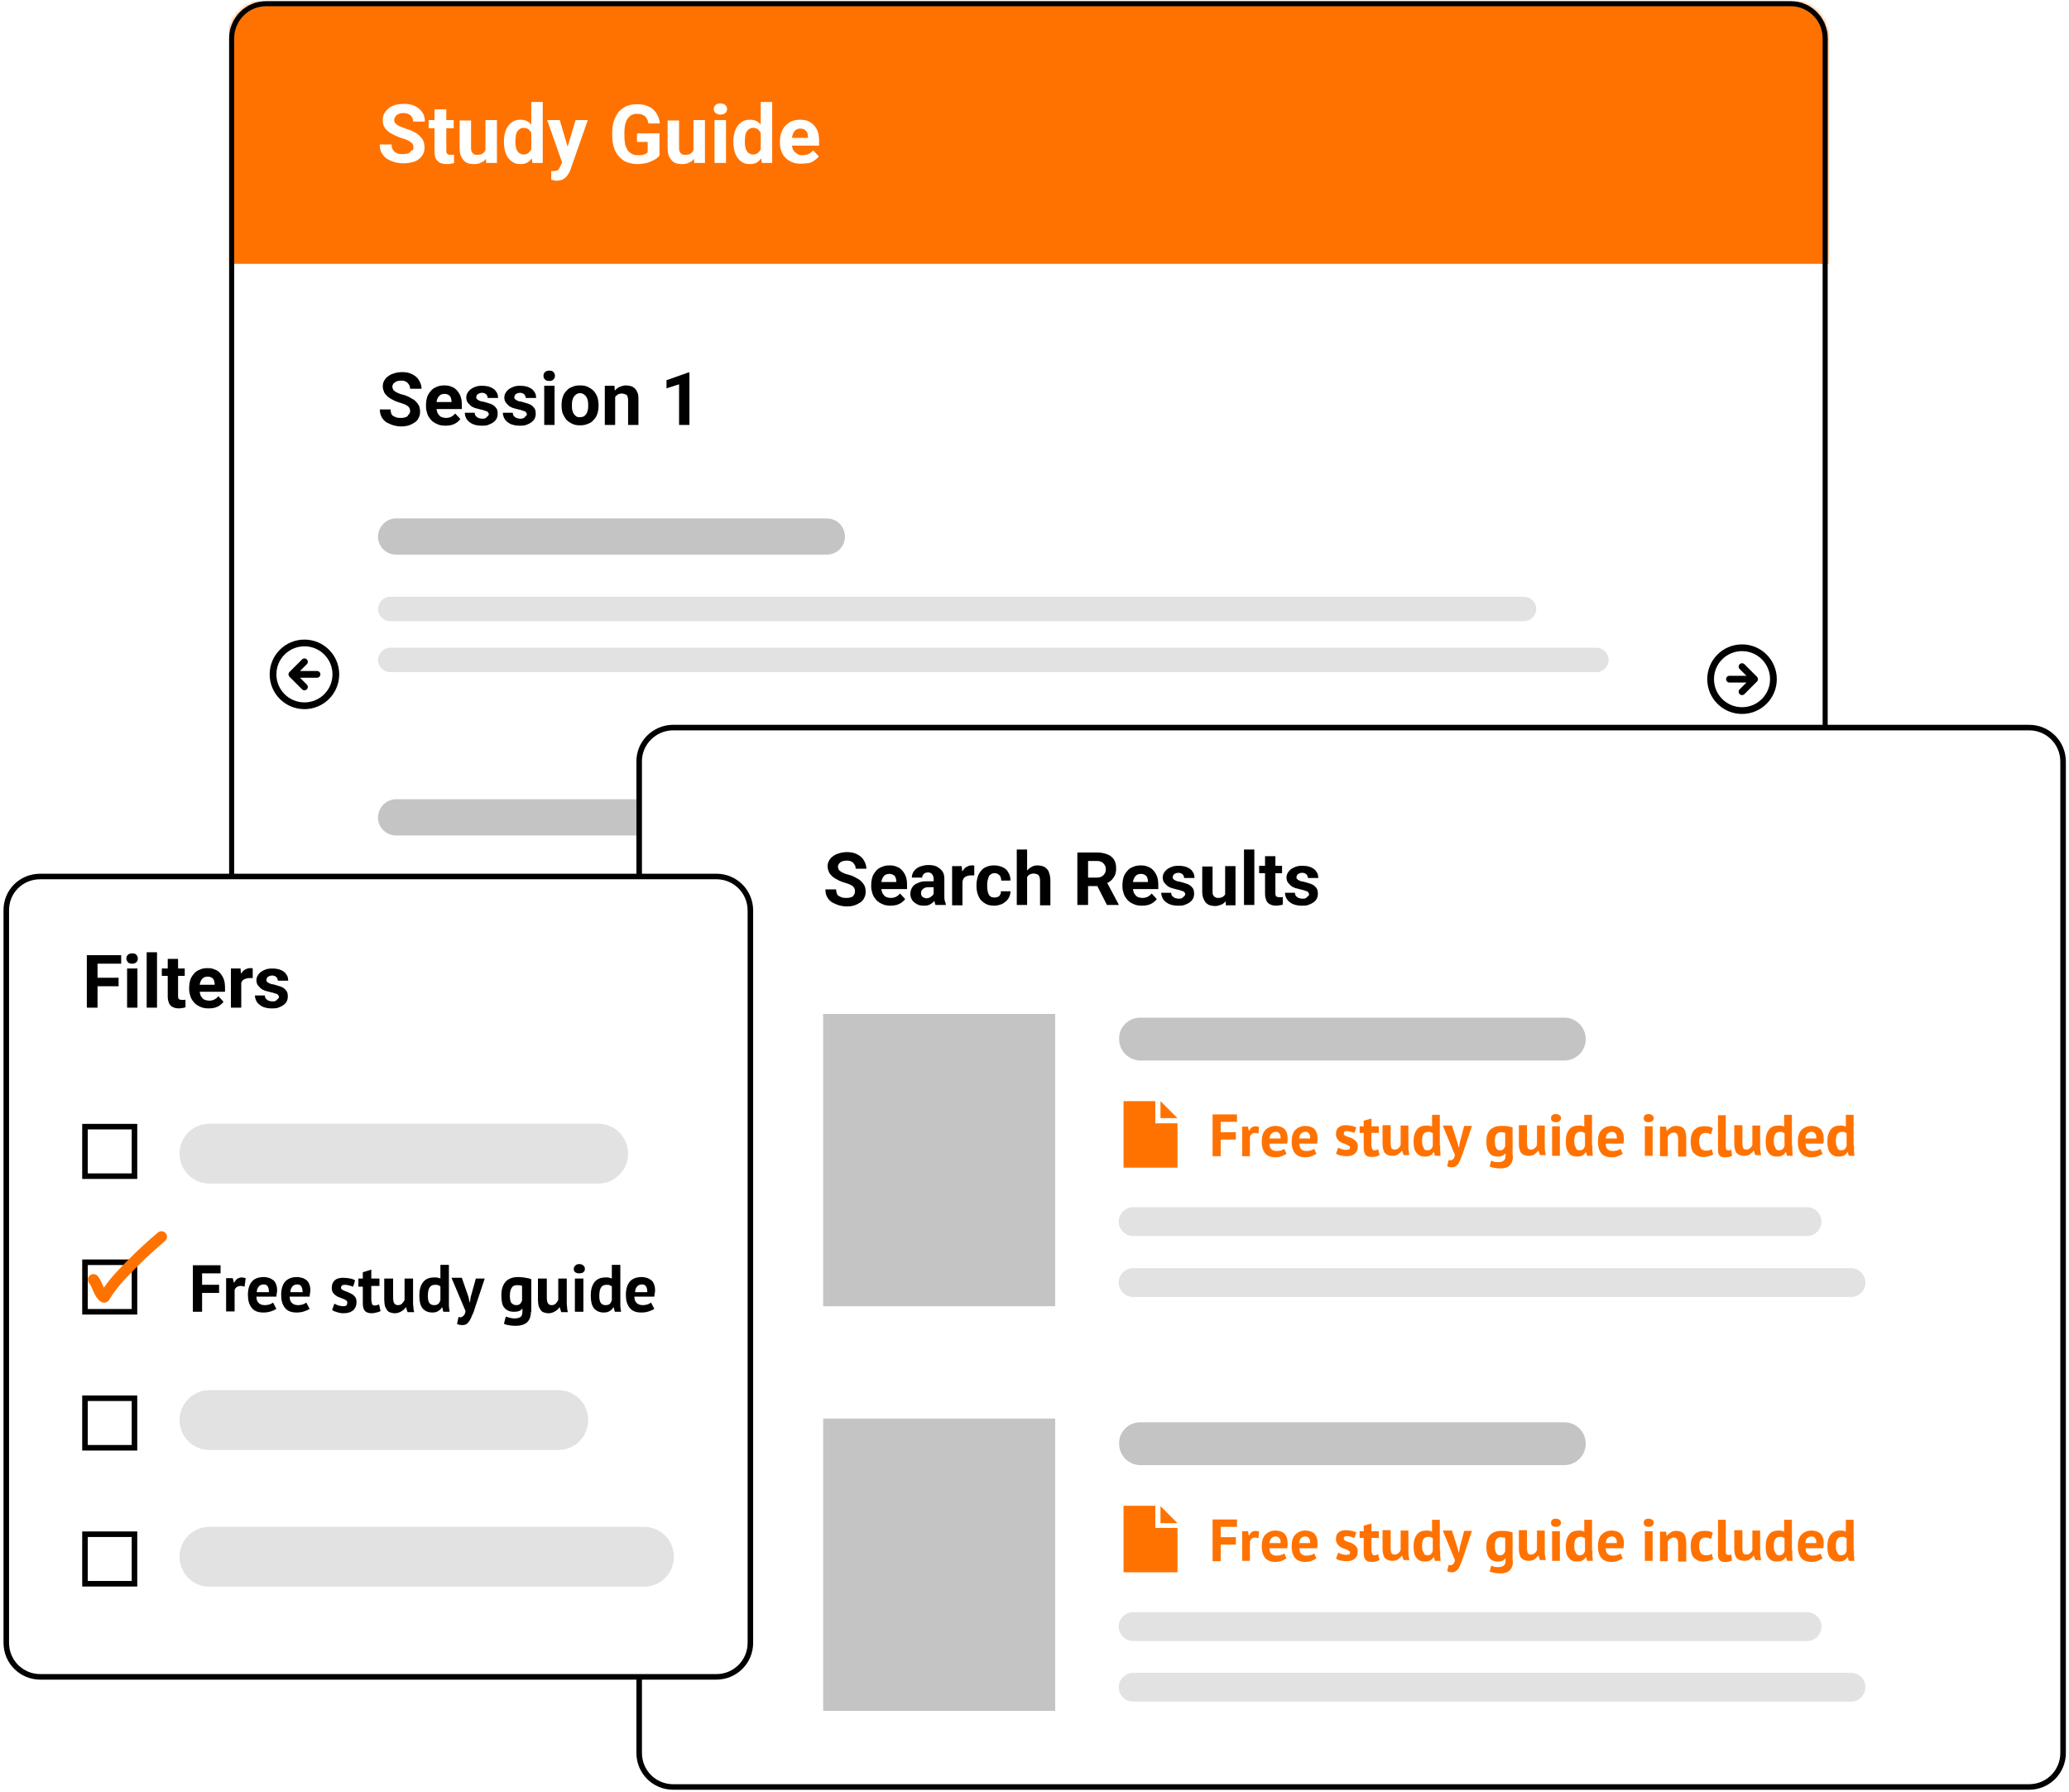 <?xml version="1.0" encoding="utf-8"?>
<!-- Generator: Adobe Illustrator 28.2.0, SVG Export Plug-In . SVG Version: 6.00 Build 0)  -->
<svg version="1.1" id="Layer_1" xmlns="http://www.w3.org/2000/svg" xmlns:xlink="http://www.w3.org/1999/xlink" x="0px" y="0px"
	 viewBox="0 0 560 485" style="enable-background:new 0 0 560 485;" xml:space="preserve">
<style type="text/css">
	.st0{fill:#FFFFFF;filter:url(#Adobe_OpacityMaskFilter);}
	.st1{mask:url(#mask0_1793_770_00000183941797937749498770000012705413131349745546_);}
	.st2{fill:#FFFFFF;}
	.st3{fill:#FF7200;}
	.st4{fill:#E2E2E2;}
	.st5{fill:#C4C4C4;}
	.st6{fill:none;stroke:#000000;stroke-width:1.825;stroke-linecap:round;stroke-linejoin:round;}
	.st7{fill:none;stroke:#000000;stroke-width:1.369;}
	
		.st8{fill:#FFFFFF;filter:url(#Adobe_OpacityMaskFilter_00000181775376007206266670000011477398156894344595_);stroke:#000000;stroke-width:1.5;}
	.st9{mask:url(#mask1_1793_770_00000064348195371808714900000000366093822887317130_);}
	.st10{fill:none;stroke:#000000;stroke-width:1.5;}
	.st11{fill:#FFFFFF;stroke:#000000;stroke-width:1.5;}
	.st12{fill:none;stroke:#FF7200;stroke-width:3;stroke-linecap:round;}
</style>
<defs>
	<filter id="Adobe_OpacityMaskFilter" filterUnits="userSpaceOnUse" x="62" y="0.4" width="433" height="306.3">
		<feColorMatrix  type="matrix" values="1 0 0 0 0  0 1 0 0 0  0 0 1 0 0  0 0 0 1 0"/>
	</filter>
</defs>
<mask maskUnits="userSpaceOnUse" x="62" y="0.4" width="433" height="306.3" id="mask0_1793_770_00000183941797937749498770000012705413131349745546_">
	<path class="st0" d="M72,0.4h412.7c5.5,0,10,4.5,10,10v286.3c0,5.5-4.5,10-10,10H72c-5.5,0-10-4.5-10-10V10.4
		C62,4.8,66.5,0.4,72,0.4z"/>
</mask>
<g class="st1">
	<rect x="62" y="0.4" class="st2" width="432.7" height="306.3"/>
	<rect x="62" y="0.4" class="st3" width="433" height="71"/>
	<path class="st2" d="M111.9,40c0-0.3,0-0.5-0.1-0.8c-0.1-0.2-0.2-0.4-0.5-0.6c-0.2-0.2-0.5-0.4-0.9-0.6c-0.4-0.2-0.9-0.4-1.6-0.6
		c-0.7-0.2-1.4-0.5-2-0.8c-0.6-0.3-1.2-0.6-1.7-1c-0.5-0.4-0.9-0.8-1.1-1.3c-0.3-0.5-0.4-1.1-0.4-1.8c0-0.7,0.1-1.2,0.4-1.8
		c0.3-0.5,0.7-1,1.2-1.4c0.5-0.4,1.1-0.7,1.8-0.9c0.7-0.2,1.5-0.3,2.3-0.3c1.2,0,2.2,0.2,3,0.6c0.9,0.4,1.5,1,2,1.7
		c0.5,0.7,0.7,1.6,0.7,2.5h-3.2c0-0.5-0.1-0.9-0.3-1.2c-0.2-0.4-0.5-0.6-0.9-0.8c-0.4-0.2-0.9-0.3-1.4-0.3c-0.6,0-1,0.1-1.4,0.3
		c-0.4,0.2-0.7,0.4-0.8,0.7c-0.2,0.3-0.3,0.6-0.3,0.9c0,0.3,0.1,0.5,0.2,0.7c0.1,0.2,0.3,0.4,0.6,0.6c0.3,0.2,0.6,0.4,1,0.5
		c0.4,0.2,0.8,0.3,1.3,0.5c0.9,0.3,1.6,0.5,2.2,0.9c0.7,0.3,1.2,0.7,1.6,1.1c0.4,0.4,0.8,0.9,1,1.4c0.2,0.5,0.3,1.1,0.3,1.7
		c0,0.7-0.1,1.3-0.4,1.8c-0.3,0.5-0.6,1-1.2,1.4c-0.5,0.4-1.1,0.7-1.8,0.8c-0.7,0.2-1.5,0.3-2.3,0.3c-0.8,0-1.5-0.1-2.3-0.3
		c-0.8-0.2-1.4-0.5-2.1-0.9c-0.6-0.4-1.1-0.9-1.5-1.6c-0.4-0.6-0.5-1.4-0.5-2.3h3.2c0,0.5,0.1,0.9,0.2,1.2c0.2,0.3,0.4,0.6,0.6,0.8
		c0.3,0.2,0.6,0.4,1,0.5c0.4,0.1,0.8,0.1,1.3,0.1c0.6,0,1-0.1,1.4-0.2c0.4-0.2,0.6-0.4,0.8-0.7C111.8,40.7,111.9,40.4,111.9,40z
		 M122.8,32.5v2.2H116v-2.2H122.8z M117.7,29.6h3.1v11c0,0.3,0,0.6,0.1,0.8c0.1,0.2,0.2,0.3,0.4,0.4c0.2,0.1,0.4,0.1,0.7,0.1
		c0.2,0,0.4,0,0.5,0c0.2,0,0.3,0,0.4-0.1l0,2.3c-0.3,0.1-0.6,0.2-0.9,0.2c-0.3,0.1-0.6,0.1-1,0.1c-0.7,0-1.3-0.1-1.8-0.3
		c-0.5-0.2-0.9-0.6-1.2-1.1c-0.3-0.5-0.4-1.2-0.4-2V29.6z M131.4,41.3v-8.8h3.1v11.6h-2.9L131.4,41.3z M131.8,39l0.9,0
		c0,0.8-0.1,1.5-0.3,2.2c-0.2,0.7-0.4,1.2-0.8,1.7c-0.4,0.5-0.8,0.9-1.4,1.1c-0.5,0.3-1.2,0.4-1.9,0.4c-0.6,0-1.1-0.1-1.6-0.2
		c-0.5-0.2-0.9-0.4-1.2-0.8c-0.3-0.4-0.6-0.8-0.8-1.3c-0.2-0.6-0.3-1.2-0.3-2v-7.5h3.1V40c0,0.3,0,0.6,0.1,0.9
		c0.1,0.2,0.2,0.4,0.4,0.6c0.2,0.2,0.3,0.3,0.5,0.3c0.2,0.1,0.4,0.1,0.7,0.1c0.6,0,1.1-0.1,1.5-0.4c0.4-0.3,0.6-0.6,0.8-1.1
		C131.7,40,131.8,39.5,131.8,39z M143.8,41.6v-14h3.1v16.5h-2.8L143.8,41.6z M136.4,38.5v-0.2c0-0.9,0.1-1.7,0.3-2.4
		c0.2-0.7,0.5-1.4,0.9-1.9c0.4-0.5,0.9-0.9,1.4-1.2c0.6-0.3,1.2-0.4,1.9-0.4c0.7,0,1.3,0.1,1.8,0.4c0.5,0.3,1,0.7,1.3,1.2
		c0.4,0.5,0.7,1.1,0.9,1.9c0.2,0.7,0.4,1.5,0.5,2.3v0.5c-0.1,0.8-0.3,1.6-0.5,2.3c-0.2,0.7-0.5,1.3-0.9,1.8
		c-0.4,0.5-0.8,0.9-1.3,1.2c-0.5,0.3-1.1,0.4-1.8,0.4c-0.7,0-1.4-0.1-1.9-0.4c-0.6-0.3-1-0.7-1.4-1.2c-0.4-0.5-0.7-1.2-0.9-1.9
		C136.5,40.1,136.4,39.3,136.4,38.5z M139.5,38.2v0.2c0,0.5,0,0.9,0.1,1.3c0.1,0.4,0.2,0.8,0.4,1.1c0.2,0.3,0.4,0.6,0.7,0.7
		c0.3,0.2,0.6,0.3,1,0.3c0.5,0,1-0.1,1.3-0.4c0.3-0.2,0.6-0.6,0.8-1c0.2-0.4,0.3-0.9,0.3-1.5v-1.4c0-0.5-0.1-0.9-0.2-1.2
		c-0.1-0.4-0.2-0.7-0.5-0.9c-0.2-0.3-0.4-0.5-0.7-0.6c-0.3-0.1-0.6-0.2-1-0.2c-0.4,0-0.7,0.1-1,0.3c-0.3,0.2-0.5,0.4-0.7,0.7
		c-0.2,0.3-0.3,0.7-0.4,1.1C139.6,37.3,139.5,37.7,139.5,38.2z M152.7,42.8l3.1-10.3h3.3l-4.7,13.4c-0.1,0.3-0.2,0.6-0.4,0.9
		c-0.2,0.3-0.4,0.7-0.7,1c-0.3,0.3-0.6,0.6-1.1,0.8c-0.4,0.2-0.9,0.3-1.6,0.3c-0.3,0-0.5,0-0.7-0.1c-0.2,0-0.4-0.1-0.7-0.2v-2.3
		c0.1,0,0.2,0,0.2,0c0.1,0,0.2,0,0.2,0c0.4,0,0.7,0,1-0.1c0.3-0.1,0.5-0.2,0.6-0.4c0.2-0.2,0.3-0.4,0.4-0.7L152.7,42.8z M151.5,32.5
		l2.5,8.4l0.4,3.3l-2.1,0.2l-4.2-11.9H151.5z M178.5,35.9v6.2c-0.2,0.3-0.6,0.6-1.1,1c-0.5,0.3-1.2,0.6-2,0.9
		c-0.8,0.2-1.8,0.4-2.9,0.4c-1,0-1.9-0.2-2.8-0.5c-0.8-0.3-1.5-0.8-2.1-1.5c-0.6-0.6-1.1-1.4-1.4-2.4c-0.3-0.9-0.5-2-0.5-3.2v-1
		c0-1.2,0.2-2.3,0.5-3.2c0.3-0.9,0.8-1.7,1.3-2.4c0.6-0.6,1.3-1.1,2.1-1.5c0.8-0.3,1.7-0.5,2.7-0.5c1.4,0,2.5,0.2,3.4,0.7
		c0.9,0.4,1.5,1,2,1.8c0.5,0.8,0.8,1.7,0.9,2.7h-3.1c-0.1-0.5-0.2-1-0.5-1.4c-0.2-0.4-0.5-0.7-1-0.9c-0.4-0.2-0.9-0.3-1.6-0.3
		c-0.5,0-1,0.1-1.4,0.3c-0.4,0.2-0.8,0.5-1.1,1c-0.3,0.4-0.5,0.9-0.7,1.6c-0.1,0.6-0.2,1.3-0.2,2.2v1c0,0.8,0.1,1.5,0.2,2.2
		c0.2,0.6,0.4,1.1,0.7,1.6c0.3,0.4,0.7,0.7,1.2,1c0.5,0.2,1,0.3,1.6,0.3c0.5,0,0.9,0,1.3-0.1c0.3-0.1,0.6-0.2,0.8-0.3
		c0.2-0.1,0.4-0.3,0.5-0.4v-2.8h-2.9v-2.3H178.5z M187.7,41.3v-8.8h3.1v11.6h-2.9L187.7,41.3z M188.1,39l0.9,0
		c0,0.8-0.1,1.5-0.3,2.2c-0.2,0.7-0.4,1.2-0.8,1.7c-0.4,0.5-0.8,0.9-1.4,1.1c-0.5,0.3-1.2,0.4-1.9,0.4c-0.6,0-1.1-0.1-1.6-0.2
		c-0.5-0.2-0.9-0.4-1.2-0.8c-0.3-0.4-0.6-0.8-0.8-1.3c-0.2-0.6-0.3-1.2-0.3-2v-7.5h3.1V40c0,0.3,0,0.6,0.1,0.9
		c0.1,0.2,0.2,0.4,0.4,0.6c0.2,0.2,0.3,0.3,0.5,0.3c0.2,0.1,0.4,0.1,0.7,0.1c0.6,0,1.1-0.1,1.5-0.4c0.4-0.3,0.6-0.6,0.8-1.1
		C188,40,188.1,39.5,188.1,39z M196.5,32.5v11.6h-3.1V32.5H196.5z M193.2,29.5c0-0.5,0.2-0.8,0.5-1.1c0.3-0.3,0.7-0.4,1.3-0.4
		c0.5,0,0.9,0.1,1.3,0.4c0.3,0.3,0.5,0.7,0.5,1.1c0,0.5-0.2,0.8-0.5,1.1c-0.3,0.3-0.7,0.4-1.3,0.4c-0.5,0-1-0.1-1.3-0.4
		C193.3,30.3,193.2,29.9,193.2,29.5z M205.9,41.6v-14h3.1v16.5h-2.8L205.9,41.6z M198.5,38.5v-0.2c0-0.9,0.1-1.7,0.3-2.4
		c0.2-0.7,0.5-1.4,0.9-1.9c0.4-0.5,0.9-0.9,1.4-1.2c0.6-0.3,1.2-0.4,1.9-0.4c0.7,0,1.3,0.1,1.8,0.4c0.5,0.3,1,0.7,1.3,1.2
		c0.4,0.5,0.7,1.1,0.9,1.9c0.2,0.7,0.4,1.5,0.5,2.3v0.5c-0.1,0.8-0.3,1.6-0.5,2.3c-0.2,0.7-0.5,1.3-0.9,1.8
		c-0.4,0.5-0.8,0.9-1.3,1.2c-0.5,0.3-1.1,0.4-1.8,0.4c-0.7,0-1.4-0.1-1.9-0.4c-0.6-0.3-1-0.7-1.4-1.2c-0.4-0.5-0.7-1.2-0.9-1.9
		C198.6,40.1,198.5,39.3,198.5,38.5z M201.6,38.2v0.2c0,0.5,0,0.9,0.1,1.3c0.1,0.4,0.2,0.8,0.4,1.1c0.2,0.3,0.4,0.6,0.7,0.7
		c0.3,0.2,0.6,0.3,1,0.3c0.5,0,1-0.1,1.3-0.4c0.3-0.2,0.6-0.6,0.8-1c0.2-0.4,0.3-0.9,0.3-1.5v-1.4c0-0.5-0.1-0.9-0.2-1.2
		c-0.1-0.4-0.3-0.7-0.5-0.9c-0.2-0.3-0.4-0.5-0.7-0.6c-0.3-0.1-0.6-0.2-1-0.2c-0.4,0-0.7,0.1-1,0.3c-0.3,0.2-0.5,0.4-0.7,0.7
		c-0.2,0.3-0.3,0.7-0.4,1.1C201.7,37.3,201.6,37.7,201.6,38.2z M216.8,44.3c-0.9,0-1.7-0.1-2.4-0.4c-0.7-0.3-1.3-0.7-1.8-1.2
		c-0.5-0.5-0.9-1.1-1.1-1.8c-0.3-0.7-0.4-1.4-0.4-2.2v-0.4c0-0.9,0.1-1.7,0.4-2.4c0.2-0.7,0.6-1.4,1.1-1.9c0.5-0.5,1-0.9,1.7-1.2
		c0.7-0.3,1.4-0.4,2.3-0.4c0.8,0,1.6,0.1,2.2,0.4c0.6,0.3,1.2,0.7,1.6,1.2c0.4,0.5,0.8,1.1,1,1.8c0.2,0.7,0.3,1.5,0.3,2.3v1.3h-9.2
		v-2.1h6.2V37c0-0.4-0.1-0.8-0.2-1.1c-0.2-0.3-0.4-0.6-0.7-0.8c-0.3-0.2-0.7-0.3-1.2-0.3c-0.4,0-0.8,0.1-1.1,0.3
		c-0.3,0.2-0.5,0.4-0.7,0.8c-0.2,0.3-0.3,0.7-0.4,1.1c-0.1,0.4-0.1,0.9-0.1,1.4v0.4c0,0.5,0.1,0.9,0.2,1.3c0.1,0.4,0.3,0.7,0.6,1
		c0.3,0.3,0.6,0.5,0.9,0.7c0.4,0.2,0.8,0.2,1.2,0.2c0.6,0,1.1-0.1,1.6-0.3c0.5-0.2,0.9-0.6,1.3-1l1.5,1.6c-0.2,0.4-0.6,0.7-1,1
		c-0.4,0.3-0.9,0.6-1.5,0.8C218.2,44.2,217.5,44.3,216.8,44.3z"/>
	<path d="M111,111.3c0-0.3,0-0.5-0.1-0.7c-0.1-0.2-0.2-0.4-0.4-0.6c-0.2-0.2-0.5-0.3-0.8-0.5c-0.4-0.2-0.8-0.3-1.4-0.5
		c-0.6-0.2-1.3-0.4-1.8-0.7c-0.6-0.3-1.1-0.6-1.5-0.9c-0.4-0.4-0.8-0.8-1-1.2c-0.2-0.5-0.4-1-0.4-1.6c0-0.6,0.1-1.1,0.4-1.6
		c0.3-0.5,0.6-0.9,1.1-1.2c0.5-0.4,1-0.6,1.7-0.8c0.6-0.2,1.4-0.3,2.1-0.3c1,0,2,0.2,2.7,0.6c0.8,0.4,1.4,0.9,1.8,1.6
		c0.4,0.7,0.7,1.4,0.7,2.3H111c0-0.4-0.1-0.8-0.3-1.1c-0.2-0.3-0.4-0.6-0.8-0.8c-0.3-0.2-0.8-0.3-1.3-0.3c-0.5,0-0.9,0.1-1.3,0.2
		c-0.3,0.2-0.6,0.4-0.8,0.6c-0.2,0.3-0.3,0.5-0.3,0.9c0,0.2,0.1,0.5,0.2,0.7c0.1,0.2,0.3,0.4,0.5,0.5c0.2,0.2,0.5,0.3,0.9,0.5
		c0.4,0.2,0.8,0.3,1.2,0.4c0.8,0.2,1.5,0.5,2,0.8c0.6,0.3,1.1,0.6,1.5,1c0.4,0.4,0.7,0.8,0.9,1.2c0.2,0.5,0.3,1,0.3,1.6
		c0,0.6-0.1,1.2-0.4,1.7c-0.2,0.5-0.6,0.9-1,1.2c-0.5,0.3-1,0.6-1.6,0.8c-0.6,0.2-1.3,0.3-2.1,0.3c-0.7,0-1.4-0.1-2.1-0.3
		c-0.7-0.2-1.3-0.5-1.9-0.8c-0.6-0.4-1-0.9-1.3-1.4c-0.3-0.6-0.5-1.3-0.5-2.1h2.9c0,0.4,0.1,0.8,0.2,1.1c0.1,0.3,0.3,0.6,0.6,0.7
		c0.3,0.2,0.6,0.3,0.9,0.4c0.4,0.1,0.7,0.1,1.2,0.1c0.5,0,0.9-0.1,1.2-0.2c0.3-0.1,0.6-0.3,0.7-0.6C110.9,111.9,111,111.6,111,111.3
		z M120.6,115.2c-0.8,0-1.6-0.1-2.2-0.4c-0.7-0.3-1.2-0.6-1.7-1.1c-0.4-0.5-0.8-1-1-1.6c-0.2-0.6-0.4-1.3-0.4-2v-0.4
		c0-0.8,0.1-1.5,0.3-2.2c0.2-0.7,0.6-1.2,1-1.7c0.4-0.5,1-0.9,1.6-1.1c0.6-0.3,1.3-0.4,2.1-0.4c0.7,0,1.4,0.1,2,0.4
		c0.6,0.2,1.1,0.6,1.5,1.1c0.4,0.5,0.7,1,0.9,1.6c0.2,0.6,0.3,1.3,0.3,2.1v1.2h-8.4v-1.9h5.6v-0.2c0-0.4-0.1-0.7-0.2-1
		c-0.1-0.3-0.3-0.6-0.6-0.7c-0.3-0.2-0.6-0.3-1.1-0.3c-0.4,0-0.7,0.1-1,0.2c-0.3,0.2-0.5,0.4-0.7,0.7c-0.2,0.3-0.3,0.6-0.4,1
		c-0.1,0.4-0.1,0.8-0.1,1.3v0.4c0,0.4,0.1,0.8,0.2,1.2c0.1,0.4,0.3,0.7,0.5,0.9c0.2,0.3,0.5,0.5,0.8,0.6c0.3,0.1,0.7,0.2,1.1,0.2
		c0.5,0,1-0.1,1.4-0.3c0.4-0.2,0.8-0.5,1.1-0.9l1.4,1.5c-0.2,0.3-0.5,0.6-0.9,0.9c-0.4,0.3-0.8,0.5-1.4,0.7
		C121.9,115.1,121.3,115.2,120.6,115.2z M132.3,112.1c0-0.2-0.1-0.4-0.2-0.5c-0.1-0.2-0.3-0.3-0.7-0.4c-0.3-0.1-0.8-0.3-1.4-0.4
		c-0.5-0.1-1-0.3-1.5-0.4c-0.5-0.2-0.9-0.4-1.2-0.7c-0.3-0.3-0.6-0.6-0.8-0.9c-0.2-0.4-0.3-0.8-0.3-1.2c0-0.4,0.1-0.9,0.3-1.2
		c0.2-0.4,0.5-0.7,0.8-1c0.4-0.3,0.8-0.5,1.3-0.7c0.5-0.2,1.1-0.3,1.8-0.3c0.9,0,1.7,0.1,2.4,0.4c0.7,0.3,1.2,0.7,1.5,1.2
		c0.4,0.5,0.5,1.1,0.5,1.7h-2.8c0-0.3-0.1-0.5-0.2-0.7c-0.1-0.2-0.3-0.4-0.5-0.5c-0.2-0.1-0.5-0.2-0.9-0.2c-0.3,0-0.6,0.1-0.8,0.2
		c-0.2,0.1-0.4,0.2-0.5,0.4c-0.1,0.2-0.2,0.4-0.2,0.6c0,0.2,0,0.3,0.1,0.4c0.1,0.1,0.2,0.2,0.3,0.3c0.2,0.1,0.4,0.2,0.6,0.3
		c0.3,0.1,0.6,0.2,0.9,0.2c0.8,0.2,1.4,0.4,2,0.6c0.6,0.2,1.1,0.6,1.4,1c0.4,0.4,0.5,1,0.5,1.7c0,0.5-0.1,0.9-0.3,1.3
		c-0.2,0.4-0.5,0.7-0.9,1c-0.4,0.3-0.9,0.5-1.4,0.7c-0.5,0.2-1.1,0.2-1.8,0.2c-1,0-1.8-0.2-2.5-0.5c-0.7-0.4-1.2-0.8-1.5-1.3
		c-0.3-0.5-0.5-1.1-0.5-1.7h2.7c0,0.4,0.1,0.7,0.3,0.9c0.2,0.2,0.4,0.4,0.7,0.5c0.3,0.1,0.6,0.2,0.9,0.2c0.4,0,0.7,0,0.9-0.1
		c0.2-0.1,0.4-0.2,0.5-0.4C132.2,112.5,132.3,112.3,132.3,112.1z M142.6,112.1c0-0.2-0.1-0.4-0.2-0.5c-0.1-0.2-0.3-0.3-0.7-0.4
		c-0.3-0.1-0.8-0.3-1.4-0.4c-0.5-0.1-1-0.3-1.5-0.4c-0.5-0.2-0.9-0.4-1.2-0.7c-0.3-0.3-0.6-0.6-0.8-0.9c-0.2-0.4-0.3-0.8-0.3-1.2
		c0-0.4,0.1-0.9,0.3-1.2c0.2-0.4,0.5-0.7,0.8-1c0.4-0.3,0.8-0.5,1.3-0.7c0.5-0.2,1.1-0.3,1.8-0.3c0.9,0,1.7,0.1,2.4,0.4
		c0.7,0.3,1.2,0.7,1.5,1.2c0.4,0.5,0.5,1.1,0.5,1.7h-2.8c0-0.3-0.1-0.5-0.2-0.7c-0.1-0.2-0.3-0.4-0.5-0.5c-0.2-0.1-0.5-0.2-0.9-0.2
		c-0.3,0-0.6,0.1-0.8,0.2c-0.2,0.1-0.4,0.2-0.5,0.4c-0.1,0.2-0.2,0.4-0.2,0.6c0,0.2,0,0.3,0.1,0.4c0.1,0.1,0.2,0.2,0.3,0.3
		c0.2,0.1,0.4,0.2,0.6,0.3c0.3,0.1,0.6,0.2,0.9,0.2c0.8,0.2,1.4,0.4,2,0.6c0.6,0.2,1.1,0.6,1.4,1c0.4,0.4,0.5,1,0.5,1.7
		c0,0.5-0.1,0.9-0.3,1.3c-0.2,0.4-0.5,0.7-0.9,1c-0.4,0.3-0.9,0.5-1.4,0.7c-0.5,0.2-1.1,0.2-1.8,0.2c-1,0-1.8-0.2-2.5-0.5
		c-0.7-0.4-1.2-0.8-1.5-1.3c-0.3-0.5-0.5-1.1-0.5-1.7h2.7c0,0.4,0.1,0.7,0.3,0.9c0.2,0.2,0.4,0.4,0.7,0.5c0.3,0.1,0.6,0.2,0.9,0.2
		c0.4,0,0.7,0,0.9-0.1c0.2-0.1,0.4-0.2,0.5-0.4C142.5,112.5,142.6,112.3,142.6,112.1z M150.1,104.4V115h-2.8v-10.6H150.1z
		 M147.1,101.7c0-0.4,0.1-0.7,0.4-1c0.3-0.3,0.7-0.4,1.2-0.4c0.5,0,0.9,0.1,1.1,0.4c0.3,0.3,0.4,0.6,0.4,1c0,0.4-0.1,0.7-0.4,1
		c-0.3,0.3-0.7,0.4-1.1,0.4c-0.5,0-0.9-0.1-1.2-0.4C147.2,102.4,147.1,102.1,147.1,101.7z M152,109.8v-0.2c0-0.8,0.1-1.5,0.3-2.1
		c0.2-0.7,0.5-1.2,1-1.7c0.4-0.5,0.9-0.9,1.6-1.1c0.6-0.3,1.3-0.4,2.1-0.4c0.8,0,1.5,0.1,2.1,0.4c0.6,0.3,1.1,0.6,1.6,1.1
		c0.4,0.5,0.8,1.1,1,1.7c0.2,0.7,0.3,1.4,0.3,2.1v0.2c0,0.8-0.1,1.5-0.3,2.1c-0.2,0.7-0.5,1.2-1,1.7c-0.4,0.5-0.9,0.9-1.6,1.1
		c-0.6,0.3-1.3,0.4-2.1,0.4c-0.8,0-1.5-0.1-2.1-0.4c-0.6-0.3-1.1-0.6-1.6-1.1c-0.4-0.5-0.7-1.1-1-1.7
		C152.1,111.3,152,110.6,152,109.8z M154.8,109.6v0.2c0,0.4,0,0.9,0.1,1.2c0.1,0.4,0.2,0.7,0.4,1c0.2,0.3,0.4,0.5,0.7,0.7
		s0.6,0.2,1,0.2c0.4,0,0.7-0.1,1-0.2c0.3-0.2,0.5-0.4,0.7-0.7c0.2-0.3,0.3-0.6,0.4-1c0.1-0.4,0.1-0.8,0.1-1.2v-0.2
		c0-0.4,0-0.8-0.1-1.2c-0.1-0.4-0.2-0.7-0.4-1c-0.2-0.3-0.4-0.5-0.7-0.7s-0.6-0.3-1-0.3s-0.7,0.1-1,0.3c-0.3,0.2-0.5,0.4-0.7,0.7
		c-0.2,0.3-0.3,0.6-0.4,1C154.8,108.8,154.8,109.2,154.8,109.6z M166.5,106.7v8.3h-2.8v-10.6h2.6L166.5,106.7z M166,109.4h-0.8
		c0-0.8,0.1-1.5,0.3-2.1c0.2-0.6,0.5-1.2,0.9-1.6c0.4-0.4,0.8-0.8,1.3-1c0.5-0.2,1.1-0.4,1.7-0.4c0.5,0,0.9,0.1,1.4,0.2
		c0.4,0.1,0.8,0.4,1.1,0.7c0.3,0.3,0.5,0.7,0.7,1.2c0.2,0.5,0.2,1.1,0.2,1.9v6.7h-2.8v-6.7c0-0.5-0.1-0.8-0.2-1.1
		c-0.1-0.3-0.3-0.4-0.6-0.5c-0.2-0.1-0.6-0.2-0.9-0.2c-0.4,0-0.7,0.1-1,0.2c-0.3,0.2-0.5,0.4-0.7,0.6c-0.2,0.3-0.3,0.6-0.4,0.9
		C166.1,108.6,166,108.9,166,109.4z M186.6,100.8V115h-2.8v-11l-3.4,1.1v-2.2l5.9-2.1H186.6z"/>
	<path class="st4" d="M105.6,237.5h326.5c1.8,0,3.3,1.5,3.3,3.3l0,0c0,1.8-1.5,3.3-3.3,3.3H105.6c-1.8,0-3.3-1.5-3.3-3.3l0,0
		C102.4,238.9,103.8,237.5,105.6,237.5z"/>
	<path class="st4" d="M105.6,251.6h294.3c1.8,0,3.3,1.5,3.3,3.3v0c0,1.8-1.5,3.3-3.3,3.3H105.6c-1.8,0-3.3-1.5-3.3-3.3v0
		C102.4,253,103.8,251.6,105.6,251.6z"/>
	<path class="st4" d="M105.6,161.5h306.9c1.8,0,3.3,1.5,3.3,3.3l0,0c0,1.8-1.5,3.3-3.3,3.3H105.6c-1.8,0-3.3-1.5-3.3-3.3l0,0
		C102.4,163,103.8,161.5,105.6,161.5z"/>
	<path class="st4" d="M105.6,265.4h306.9c1.8,0,3.3,1.5,3.3,3.3v0c0,1.8-1.5,3.3-3.3,3.3H105.6c-1.8,0-3.3-1.5-3.3-3.3v0
		C102.4,266.9,103.8,265.4,105.6,265.4z"/>
	<path class="st4" d="M105.6,175.3h326.5c1.8,0,3.3,1.5,3.3,3.3l0,0c0,1.8-1.5,3.3-3.3,3.3H105.6c-1.8,0-3.3-1.5-3.3-3.3l0,0
		C102.4,176.8,103.8,175.3,105.6,175.3z"/>
	<path class="st5" d="M107.2,216.3h175c2.7,0,4.9,2.2,4.9,4.9v0c0,2.7-2.2,4.9-4.9,4.9h-175c-2.7,0-4.9-2.2-4.9-4.9v0
		C102.4,218.5,104.5,216.3,107.2,216.3z"/>
	<path class="st5" d="M107.2,140.3h116.6c2.7,0,4.9,2.2,4.9,4.9v0c0,2.7-2.2,4.9-4.9,4.9H107.2c-2.7,0-4.9-2.2-4.9-4.9v0
		C102.4,142.5,104.5,140.3,107.2,140.3z"/>
	<path class="st6" d="M82.4,179.1l-3.4,3.4 M79,182.5l3.4,3.4 M79,182.5h6.8 M90.9,182.5c0,4.7-3.8,8.5-8.5,8.5
		c-4.7,0-8.5-3.8-8.5-8.5c0-4.7,3.8-8.5,8.5-8.5C87.1,174,90.9,177.8,90.9,182.5z"/>
	<path class="st6" d="M471.5,187.2l3.4-3.4 M474.9,183.8l-3.4-3.4 M474.9,183.8h-6.8 M480,183.8c0,4.7-3.8,8.5-8.5,8.5
		c-4.7,0-8.5-3.8-8.5-8.5c0-4.7,3.8-8.5,8.5-8.5C476.2,175.3,480,179.1,480,183.8z"/>
</g>
<path class="st7" d="M72,1h412.7c5.1,0,9.3,4.2,9.3,9.3v286.3c0,5.1-4.2,9.3-9.3,9.3H72c-5.1,0-9.3-4.2-9.3-9.3V10.4
	C62.7,5.2,66.9,1,72,1z"/>
<defs>
	
		<filter id="Adobe_OpacityMaskFilter_00000056387361324377858420000016619891392835136662_" filterUnits="userSpaceOnUse" x="172.2" y="196.2" width="387" height="288.3">
		<feColorMatrix  type="matrix" values="1 0 0 0 0  0 1 0 0 0  0 0 1 0 0  0 0 0 1 0"/>
	</filter>
</defs>
<mask maskUnits="userSpaceOnUse" x="172.2" y="196.2" width="387" height="288.3" id="mask1_1793_770_00000064348195371808714900000000366093822887317130_">
	
		<path style="fill:#FFFFFF;filter:url(#Adobe_OpacityMaskFilter_00000056387361324377858420000016619891392835136662_);stroke:#000000;stroke-width:1.5;" d="
		M182.2,196.9h367c5.1,0,9.2,4.1,9.2,9.2v268.3c0,5.1-4.1,9.2-9.2,9.2h-367c-5.1,0-9.2-4.1-9.2-9.2V206.2
		C172.9,201.1,177.1,196.9,182.2,196.9z"/>
</mask>
<g class="st9">
	<path class="st2" d="M182.2,196.2h367c5.5,0,10,4.5,10,10v268.3c0,5.5-4.5,10-10,10h-367c-5.5,0-10-4.5-10-10V206.2
		C172.2,200.6,176.6,196.2,182.2,196.2z"/>
	<rect x="222.8" y="274.4" class="st5" width="62.8" height="79.1"/>
	<path class="st4" d="M306.7,343.2H501c2.1,0,3.9,1.7,3.9,3.9l0,0c0,2.1-1.7,3.9-3.9,3.9H306.7c-2.1,0-3.9-1.7-3.9-3.9l0,0
		C302.8,344.9,304.6,343.2,306.7,343.2z"/>
	<path class="st4" d="M306.7,326.7h182.4c2.1,0,3.9,1.7,3.9,3.9l0,0c0,2.1-1.7,3.9-3.9,3.9H306.7c-2.1,0-3.9-1.7-3.9-3.9l0,0
		C302.8,328.4,304.6,326.7,306.7,326.7z"/>
	<path class="st3" d="M328.2,301.6h6.6v2h-4.4v2.8h4.1v2h-4.1v4.5h-2.2V301.6z M340.6,306.8c-0.3-0.1-0.6-0.2-0.9-0.2
		c-0.4,0-0.7,0.1-0.9,0.3c-0.2,0.2-0.4,0.4-0.5,0.8v5.2h-2.1v-8h1.6l0.2,1.1h0.1c0.2-0.4,0.4-0.7,0.7-0.9c0.3-0.2,0.7-0.3,1.1-0.3
		c0.3,0,0.6,0.1,0.9,0.2L340.6,306.8z M348.2,312.2c-0.3,0.3-0.8,0.5-1.3,0.7c-0.5,0.2-1.1,0.3-1.7,0.3c-1.3,0-2.2-0.4-2.8-1.1
		c-0.6-0.8-0.9-1.8-0.9-3.1c0-1.4,0.3-2.5,1-3.2s1.6-1.1,2.8-1.1c0.4,0,0.8,0.1,1.2,0.2c0.4,0.1,0.7,0.3,1,0.5
		c0.3,0.2,0.5,0.6,0.7,1c0.2,0.4,0.3,0.9,0.3,1.6c0,0.2,0,0.5,0,0.7c0,0.3-0.1,0.5-0.1,0.8h-4.8c0,0.7,0.2,1.2,0.5,1.5
		c0.3,0.3,0.8,0.5,1.5,0.5c0.4,0,0.8-0.1,1.2-0.2c0.4-0.1,0.6-0.3,0.8-0.4L348.2,312.2z M345.3,306.3c-0.5,0-0.9,0.2-1.2,0.5
		c-0.3,0.3-0.4,0.8-0.5,1.3h3c0-0.6,0-1-0.3-1.3C346.1,306.4,345.7,306.3,345.3,306.3z M356.3,312.2c-0.3,0.3-0.8,0.5-1.3,0.7
		c-0.5,0.2-1.1,0.3-1.7,0.3c-1.3,0-2.2-0.4-2.8-1.1c-0.6-0.8-0.9-1.8-0.9-3.1c0-1.4,0.3-2.5,1-3.2s1.6-1.1,2.8-1.1
		c0.4,0,0.8,0.1,1.2,0.2c0.4,0.1,0.7,0.3,1,0.5c0.3,0.2,0.5,0.6,0.7,1c0.2,0.4,0.3,0.9,0.3,1.6c0,0.2,0,0.5,0,0.7
		c0,0.3-0.1,0.5-0.1,0.8h-4.8c0,0.7,0.2,1.2,0.5,1.5c0.3,0.3,0.8,0.5,1.5,0.5c0.4,0,0.8-0.1,1.2-0.2c0.4-0.1,0.6-0.3,0.8-0.4
		L356.3,312.2z M353.3,306.3c-0.5,0-0.9,0.2-1.2,0.5c-0.3,0.3-0.4,0.8-0.5,1.3h3c0-0.6,0-1-0.3-1.3
		C354.1,306.4,353.8,306.3,353.3,306.3z M365.4,310.6c0-0.2-0.1-0.4-0.3-0.5c-0.2-0.1-0.4-0.2-0.7-0.4c-0.3-0.1-0.6-0.2-0.9-0.3
		c-0.3-0.1-0.6-0.3-0.9-0.5c-0.3-0.2-0.5-0.5-0.7-0.8c-0.2-0.3-0.3-0.7-0.3-1.2c0-0.8,0.2-1.4,0.7-1.8c0.5-0.4,1.1-0.6,2-0.6
		c0.6,0,1.2,0.1,1.6,0.2c0.5,0.1,0.9,0.3,1.2,0.4l-0.5,1.5c-0.2-0.1-0.6-0.2-0.9-0.3c-0.4-0.1-0.8-0.2-1.1-0.2
		c-0.6,0-0.9,0.2-0.9,0.7c0,0.2,0.1,0.3,0.3,0.5c0.2,0.1,0.4,0.2,0.7,0.3c0.3,0.1,0.6,0.2,0.9,0.3c0.3,0.1,0.6,0.3,0.9,0.5
		c0.3,0.2,0.5,0.4,0.7,0.7c0.2,0.3,0.3,0.7,0.3,1.2c0,0.8-0.3,1.5-0.8,1.9c-0.5,0.5-1.3,0.7-2.3,0.7c-0.6,0-1.1-0.1-1.6-0.2
		c-0.5-0.1-0.9-0.3-1.2-0.5l0.6-1.6c0.2,0.1,0.6,0.3,1,0.4c0.4,0.1,0.8,0.2,1.2,0.2c0.3,0,0.6-0.1,0.7-0.2
		C365.3,311.1,365.4,310.9,365.4,310.6z M368,304.8h1.1v-1.5l2.1-0.6v2.1h2v1.8h-2v3.1c0,0.6,0.1,1,0.2,1.2c0.1,0.2,0.3,0.4,0.6,0.4
		c0.2,0,0.4,0,0.5-0.1c0.2,0,0.3-0.1,0.5-0.2l0.4,1.6c-0.3,0.1-0.6,0.3-1,0.4c-0.4,0.1-0.8,0.1-1.2,0.1c-0.7,0-1.3-0.2-1.6-0.6
		c-0.3-0.4-0.5-1-0.5-1.9v-4H368V304.8z M376.4,304.8v4.5c0,0.6,0.1,1.1,0.2,1.4c0.2,0.3,0.5,0.4,0.9,0.4c0.4,0,0.7-0.1,1-0.4
		c0.3-0.2,0.5-0.5,0.6-0.9v-5.2h2.1v5.6c0,0.4,0,0.9,0.1,1.3c0,0.4,0.1,0.8,0.2,1.1h-1.6l-0.4-1.2h-0.1c-0.2,0.4-0.6,0.7-1,1
		c-0.4,0.3-1,0.4-1.6,0.4c-0.4,0-0.8-0.1-1.1-0.2c-0.3-0.1-0.6-0.3-0.8-0.5c-0.2-0.2-0.4-0.6-0.5-1c-0.1-0.4-0.2-0.9-0.2-1.6v-5
		H376.4z M389.8,310c0,0.4,0,0.9,0,1.3c0,0.4,0.1,0.9,0.1,1.5h-1.5l-0.3-1h-0.1c-0.2,0.4-0.5,0.7-0.9,0.9c-0.4,0.2-0.9,0.3-1.4,0.3
		c-1,0-1.8-0.3-2.3-1c-0.6-0.7-0.8-1.7-0.8-3.1c0-1.4,0.3-2.4,0.9-3.2c0.6-0.8,1.5-1.1,2.7-1.1c0.3,0,0.6,0,0.8,0.1
		c0.2,0,0.4,0.1,0.6,0.2v-3.2h2.1V310z M386.3,311.3c0.4,0,0.7-0.1,1-0.3c0.2-0.2,0.4-0.5,0.5-0.9v-3.4c-0.1-0.1-0.3-0.2-0.5-0.3
		c-0.2-0.1-0.4-0.1-0.7-0.1c-0.6,0-1,0.2-1.3,0.6c-0.3,0.4-0.4,1.1-0.4,2c0,0.7,0.1,1.2,0.4,1.6
		C385.4,311.1,385.7,311.3,386.3,311.3z M394.5,309.3l0.3,1.2h0.1l0.2-1.3l1.2-4.5h2.1l-2.4,7.2c-0.2,0.6-0.4,1.1-0.6,1.6
		c-0.2,0.5-0.4,0.9-0.6,1.3c-0.2,0.4-0.5,0.6-0.8,0.8c-0.3,0.2-0.6,0.3-1,0.3c-0.6,0-1-0.1-1.3-0.3l0.4-1.7c0.2,0.1,0.3,0.1,0.5,0.1
		c0.2,0,0.5-0.1,0.7-0.3c0.2-0.2,0.4-0.6,0.5-1.1l-3.3-8h2.5L394.5,309.3z M409.5,312.8c0,1.2-0.3,2-0.9,2.6
		c-0.6,0.6-1.5,0.8-2.6,0.8c-0.8,0-1.4-0.1-1.8-0.2c-0.4-0.1-0.8-0.2-1-0.3l0.4-1.6c0.2,0.1,0.5,0.2,0.8,0.3
		c0.3,0.1,0.7,0.1,1.2,0.1c0.7,0,1.2-0.2,1.5-0.5c0.3-0.3,0.4-0.7,0.4-1.3v-0.5h-0.1c-0.4,0.5-1,0.8-2,0.8c-1,0-1.8-0.3-2.3-1
		c-0.5-0.6-0.8-1.6-0.8-3c0-1.4,0.3-2.5,1-3.2c0.7-0.7,1.7-1.1,3-1.1c0.7,0,1.3,0,1.8,0.1c0.5,0.1,1,0.2,1.3,0.3V312.8z M406,311.3
		c0.4,0,0.7-0.1,0.9-0.3c0.2-0.2,0.4-0.5,0.5-0.8v-3.6c-0.3-0.1-0.7-0.2-1.2-0.2c-0.5,0-0.9,0.2-1.2,0.6c-0.3,0.4-0.4,1-0.4,1.9
		c0,0.8,0.1,1.4,0.4,1.8C405.1,311.1,405.5,311.3,406,311.3z M413.3,304.8v4.5c0,0.6,0.1,1.1,0.2,1.4c0.2,0.3,0.5,0.4,0.9,0.4
		c0.4,0,0.7-0.1,1-0.4c0.3-0.2,0.5-0.5,0.6-0.9v-5.2h2.1v5.6c0,0.4,0,0.9,0.1,1.3c0,0.4,0.1,0.8,0.2,1.1h-1.6l-0.4-1.2h-0.1
		c-0.2,0.4-0.6,0.7-1,1c-0.4,0.3-1,0.4-1.6,0.4c-0.4,0-0.8-0.1-1.1-0.2c-0.3-0.1-0.6-0.3-0.8-0.5c-0.2-0.2-0.4-0.6-0.5-1
		c-0.1-0.4-0.2-0.9-0.2-1.6v-5H413.3z M420.1,304.8h2.1v8h-2.1V304.8z M419.8,302.6c0-0.3,0.1-0.6,0.3-0.8c0.2-0.2,0.6-0.3,1-0.3
		c0.4,0,0.7,0.1,1,0.3c0.3,0.2,0.4,0.5,0.4,0.8c0,0.3-0.1,0.6-0.4,0.8c-0.2,0.2-0.6,0.3-1,0.3c-0.4,0-0.7-0.1-1-0.3
		C419.9,303.2,419.8,302.9,419.8,302.6z M431,310c0,0.4,0,0.9,0,1.3c0,0.4,0.1,0.9,0.1,1.5h-1.5l-0.3-1h-0.1
		c-0.2,0.4-0.5,0.7-0.9,0.9c-0.4,0.2-0.9,0.3-1.4,0.3c-1,0-1.8-0.3-2.3-1c-0.6-0.7-0.8-1.7-0.8-3.1c0-1.4,0.3-2.4,0.9-3.2
		c0.6-0.8,1.5-1.1,2.7-1.1c0.3,0,0.6,0,0.8,0.1c0.2,0,0.4,0.1,0.6,0.2v-3.2h2.1V310z M427.5,311.3c0.4,0,0.7-0.1,1-0.3
		c0.2-0.2,0.4-0.5,0.5-0.9v-3.4c-0.2-0.1-0.3-0.2-0.5-0.3c-0.2-0.1-0.4-0.1-0.7-0.1c-0.6,0-1,0.2-1.3,0.6c-0.3,0.4-0.4,1.1-0.4,2
		c0,0.7,0.1,1.2,0.4,1.6C426.6,311.1,427,311.3,427.5,311.3z M439.2,312.2c-0.3,0.3-0.8,0.5-1.3,0.7c-0.5,0.2-1.1,0.3-1.7,0.3
		c-1.3,0-2.2-0.4-2.8-1.1c-0.6-0.8-0.9-1.8-0.9-3.1c0-1.4,0.3-2.5,1-3.2s1.6-1.1,2.8-1.1c0.4,0,0.8,0.1,1.2,0.2
		c0.4,0.1,0.7,0.3,1,0.5c0.3,0.2,0.5,0.6,0.7,1c0.2,0.4,0.3,0.9,0.3,1.6c0,0.2,0,0.5,0,0.7c0,0.3-0.1,0.5-0.1,0.8h-4.8
		c0,0.7,0.2,1.2,0.5,1.5c0.3,0.3,0.8,0.5,1.5,0.5c0.4,0,0.8-0.1,1.2-0.2c0.4-0.1,0.6-0.3,0.8-0.4L439.2,312.2z M436.3,306.3
		c-0.5,0-0.9,0.2-1.2,0.5c-0.3,0.3-0.4,0.8-0.5,1.3h3c0-0.6,0-1-0.3-1.3C437.1,306.4,436.7,306.3,436.3,306.3z M445.2,304.8h2.1v8
		h-2.1V304.8z M444.9,302.6c0-0.3,0.1-0.6,0.3-0.8c0.2-0.2,0.6-0.3,1-0.3c0.4,0,0.7,0.1,1,0.3c0.3,0.2,0.4,0.5,0.4,0.8
		c0,0.3-0.1,0.6-0.4,0.8c-0.2,0.2-0.6,0.3-1,0.3c-0.4,0-0.7-0.1-1-0.3C445,303.2,444.9,302.9,444.9,302.6z M454.2,312.8v-4.5
		c0-0.7-0.1-1.1-0.3-1.4c-0.2-0.3-0.5-0.4-0.9-0.4c-0.4,0-0.7,0.1-1,0.4c-0.3,0.2-0.5,0.5-0.6,0.8v5.2h-2.1v-8h1.6l0.2,1.1h0.1
		c0.2-0.3,0.6-0.6,1-0.9c0.4-0.3,0.9-0.4,1.6-0.4c0.4,0,0.7,0.1,1.1,0.2c0.3,0.1,0.6,0.3,0.8,0.5c0.2,0.2,0.4,0.6,0.5,1
		c0.1,0.4,0.2,0.9,0.2,1.6v5H454.2z M463.7,312.4c-0.3,0.2-0.7,0.4-1.2,0.5c-0.4,0.1-0.9,0.2-1.4,0.2c-0.6,0-1.2-0.1-1.6-0.3
		c-0.4-0.2-0.8-0.5-1.1-0.8c-0.3-0.4-0.5-0.8-0.6-1.3c-0.1-0.5-0.2-1.1-0.2-1.7c0-1.4,0.3-2.4,0.9-3.1c0.6-0.7,1.5-1.1,2.7-1.1
		c0.6,0,1.1,0,1.4,0.1c0.4,0.1,0.7,0.2,1,0.4l-0.5,1.7c-0.2-0.1-0.5-0.2-0.7-0.3c-0.2-0.1-0.5-0.1-0.8-0.1c-0.6,0-1,0.2-1.3,0.6
		c-0.3,0.4-0.4,1-0.4,1.8c0,0.3,0,0.7,0.1,0.9c0.1,0.3,0.2,0.5,0.3,0.8c0.1,0.2,0.3,0.4,0.6,0.5c0.2,0.1,0.5,0.2,0.8,0.2
		c0.4,0,0.7,0,0.9-0.1c0.2-0.1,0.5-0.2,0.7-0.3L463.7,312.4z M467.1,310.2c0,0.4,0,0.6,0.1,0.8c0.1,0.2,0.3,0.3,0.5,0.3
		c0.1,0,0.3,0,0.4,0c0.1,0,0.3-0.1,0.5-0.1l0.2,1.6c-0.2,0.1-0.4,0.2-0.8,0.3c-0.4,0.1-0.7,0.1-1.1,0.1c-0.6,0-1.1-0.1-1.4-0.4
		c-0.3-0.3-0.5-0.8-0.5-1.4v-9.6h2.1V310.2z M471.6,304.8v4.5c0,0.6,0.1,1.1,0.2,1.4c0.2,0.3,0.5,0.4,0.9,0.4c0.4,0,0.7-0.1,1-0.4
		c0.3-0.2,0.5-0.5,0.6-0.9v-5.2h2.1v5.6c0,0.4,0,0.9,0.1,1.3c0,0.4,0.1,0.8,0.2,1.1h-1.6l-0.4-1.2h-0.1c-0.2,0.4-0.6,0.7-1,1
		c-0.4,0.3-1,0.4-1.6,0.4c-0.4,0-0.8-0.1-1.1-0.2c-0.3-0.1-0.6-0.3-0.8-0.5c-0.2-0.2-0.4-0.6-0.5-1c-0.1-0.4-0.2-0.9-0.2-1.6v-5
		H471.6z M485.1,310c0,0.4,0,0.9,0,1.3c0,0.4,0.1,0.9,0.1,1.5h-1.5l-0.3-1h-0.1c-0.2,0.4-0.5,0.7-0.9,0.9c-0.4,0.2-0.9,0.3-1.4,0.3
		c-1,0-1.8-0.3-2.3-1c-0.6-0.7-0.8-1.7-0.8-3.1c0-1.4,0.3-2.4,0.9-3.2c0.6-0.8,1.5-1.1,2.7-1.1c0.3,0,0.6,0,0.8,0.1
		c0.2,0,0.4,0.1,0.6,0.2v-3.2h2.1V310z M481.5,311.3c0.4,0,0.7-0.1,1-0.3c0.2-0.2,0.4-0.5,0.5-0.9v-3.4c-0.2-0.1-0.3-0.2-0.5-0.3
		c-0.2-0.1-0.4-0.1-0.7-0.1c-0.6,0-1,0.2-1.3,0.6c-0.3,0.4-0.4,1.1-0.4,2c0,0.7,0.1,1.2,0.4,1.6C480.6,311.1,481,311.3,481.5,311.3z
		 M493.3,312.2c-0.3,0.3-0.8,0.5-1.3,0.7c-0.5,0.2-1.1,0.3-1.7,0.3c-1.3,0-2.2-0.4-2.8-1.1c-0.6-0.8-0.9-1.8-0.9-3.1
		c0-1.4,0.3-2.5,1-3.2s1.6-1.1,2.8-1.1c0.4,0,0.8,0.1,1.2,0.2c0.4,0.1,0.7,0.3,1,0.5c0.3,0.2,0.5,0.6,0.7,1c0.2,0.4,0.3,0.9,0.3,1.6
		c0,0.2,0,0.5,0,0.7c0,0.3-0.1,0.5-0.1,0.8h-4.8c0,0.7,0.2,1.2,0.5,1.5c0.3,0.3,0.8,0.5,1.5,0.5c0.4,0,0.8-0.1,1.2-0.2
		c0.4-0.1,0.6-0.3,0.8-0.4L493.3,312.2z M490.3,306.3c-0.5,0-0.9,0.2-1.2,0.5c-0.3,0.3-0.4,0.8-0.5,1.3h3c0-0.6,0-1-0.3-1.3
		C491.1,306.4,490.8,306.3,490.3,306.3z M501.8,310c0,0.4,0,0.9,0,1.3c0,0.4,0.1,0.9,0.1,1.5h-1.5l-0.3-1h-0.1
		c-0.2,0.4-0.5,0.7-0.9,0.9c-0.4,0.2-0.9,0.3-1.4,0.3c-1,0-1.8-0.3-2.3-1c-0.6-0.7-0.8-1.7-0.8-3.1c0-1.4,0.3-2.4,0.9-3.2
		c0.6-0.8,1.5-1.1,2.7-1.1c0.3,0,0.6,0,0.8,0.1c0.2,0,0.4,0.1,0.6,0.2v-3.2h2.1V310z M498.3,311.3c0.4,0,0.7-0.1,1-0.3
		c0.2-0.2,0.4-0.5,0.5-0.9v-3.4c-0.2-0.1-0.3-0.2-0.5-0.3c-0.2-0.1-0.4-0.1-0.7-0.1c-0.6,0-1,0.2-1.3,0.6c-0.3,0.4-0.4,1.1-0.4,2
		c0,0.7,0.1,1.2,0.4,1.6C497.4,311.1,497.8,311.3,498.3,311.3z"/>
	<path class="st3" d="M318.7,302.6l-4.6-4.6v4.6H318.7z"/>
	<path class="st3" d="M312.7,298h-8.6v18h14.6v-12h-6V298z"/>
	<path class="st5" d="M308.7,275.4h114.7c3.2,0,5.8,2.6,5.8,5.8v0c0,3.2-2.6,5.8-5.8,5.8H308.7c-3.2,0-5.8-2.6-5.8-5.8v0
		C302.8,278,305.4,275.4,308.7,275.4z"/>
	<rect x="222.8" y="383.9" class="st5" width="62.8" height="79.1"/>
	<path class="st4" d="M306.7,452.7H501c2.1,0,3.9,1.7,3.9,3.9l0,0c0,2.1-1.7,3.9-3.9,3.9H306.7c-2.1,0-3.9-1.7-3.9-3.9l0,0
		C302.8,454.5,304.6,452.7,306.7,452.7z"/>
	<path class="st4" d="M306.7,436.3h182.4c2.1,0,3.9,1.7,3.9,3.9l0,0c0,2.1-1.7,3.9-3.9,3.9H306.7c-2.1,0-3.9-1.7-3.9-3.9l0,0
		C302.8,438,304.6,436.3,306.7,436.3z"/>
	<path class="st3" d="M328.2,411.2h6.6v2h-4.4v2.8h4.1v2h-4.1v4.5h-2.2V411.2z M340.6,416.3c-0.3-0.1-0.6-0.2-0.9-0.2
		c-0.4,0-0.7,0.1-0.9,0.3c-0.2,0.2-0.4,0.4-0.5,0.8v5.2h-2.1v-8h1.6l0.2,1.1h0.1c0.2-0.4,0.4-0.7,0.7-0.9c0.3-0.2,0.7-0.3,1.1-0.3
		c0.3,0,0.6,0.1,0.9,0.2L340.6,416.3z M348.2,421.7c-0.3,0.3-0.8,0.5-1.3,0.7c-0.5,0.2-1.1,0.3-1.7,0.3c-1.3,0-2.2-0.4-2.8-1.1
		c-0.6-0.8-0.9-1.8-0.9-3.1c0-1.4,0.3-2.5,1-3.2s1.6-1.1,2.8-1.1c0.4,0,0.8,0.1,1.2,0.2c0.4,0.1,0.7,0.3,1,0.5
		c0.3,0.2,0.5,0.6,0.7,1c0.2,0.4,0.3,0.9,0.3,1.6c0,0.2,0,0.5,0,0.7c0,0.3-0.1,0.5-0.1,0.8h-4.8c0,0.7,0.2,1.2,0.5,1.5
		c0.3,0.3,0.8,0.5,1.5,0.5c0.4,0,0.8-0.1,1.2-0.2c0.4-0.1,0.6-0.3,0.8-0.4L348.2,421.7z M345.3,415.8c-0.5,0-0.9,0.2-1.2,0.5
		c-0.3,0.3-0.4,0.8-0.5,1.3h3c0-0.6,0-1-0.3-1.3C346.1,416,345.7,415.8,345.3,415.8z M356.3,421.7c-0.3,0.3-0.8,0.5-1.3,0.7
		c-0.5,0.2-1.1,0.3-1.7,0.3c-1.3,0-2.2-0.4-2.8-1.1c-0.6-0.8-0.9-1.8-0.9-3.1c0-1.4,0.3-2.5,1-3.2s1.6-1.1,2.8-1.1
		c0.4,0,0.8,0.1,1.2,0.2c0.4,0.1,0.7,0.3,1,0.5c0.3,0.2,0.5,0.6,0.7,1c0.2,0.4,0.3,0.9,0.3,1.6c0,0.2,0,0.5,0,0.7
		c0,0.3-0.1,0.5-0.1,0.8h-4.8c0,0.7,0.2,1.2,0.5,1.5c0.3,0.3,0.8,0.5,1.5,0.5c0.4,0,0.8-0.1,1.2-0.2c0.4-0.1,0.6-0.3,0.8-0.4
		L356.3,421.7z M353.3,415.8c-0.5,0-0.9,0.2-1.2,0.5c-0.3,0.3-0.4,0.8-0.5,1.3h3c0-0.6,0-1-0.3-1.3
		C354.1,416,353.8,415.8,353.3,415.8z M365.4,420.2c0-0.2-0.1-0.4-0.3-0.5c-0.2-0.1-0.4-0.2-0.7-0.4c-0.3-0.1-0.6-0.2-0.9-0.3
		c-0.3-0.1-0.6-0.3-0.9-0.5c-0.3-0.2-0.5-0.5-0.7-0.8c-0.2-0.3-0.3-0.7-0.3-1.2c0-0.8,0.2-1.4,0.7-1.8c0.5-0.4,1.1-0.6,2-0.6
		c0.6,0,1.2,0.1,1.6,0.2c0.5,0.1,0.9,0.3,1.2,0.4l-0.5,1.5c-0.2-0.1-0.6-0.2-0.9-0.3c-0.4-0.1-0.8-0.2-1.1-0.2
		c-0.6,0-0.9,0.2-0.9,0.7c0,0.2,0.1,0.3,0.3,0.5c0.2,0.1,0.4,0.2,0.7,0.3c0.3,0.1,0.6,0.2,0.9,0.3c0.3,0.1,0.6,0.3,0.9,0.5
		c0.3,0.2,0.5,0.4,0.7,0.7c0.2,0.3,0.3,0.7,0.3,1.2c0,0.8-0.3,1.5-0.8,1.9c-0.5,0.5-1.3,0.7-2.3,0.7c-0.6,0-1.1-0.1-1.6-0.2
		c-0.5-0.1-0.9-0.3-1.2-0.5l0.6-1.6c0.2,0.1,0.6,0.3,1,0.4c0.4,0.1,0.8,0.2,1.2,0.2c0.3,0,0.6-0.1,0.7-0.2
		C365.3,420.7,365.4,420.5,365.4,420.2z M368,414.4h1.1v-1.5l2.1-0.6v2.1h2v1.8h-2v3.1c0,0.6,0.1,1,0.2,1.2c0.1,0.2,0.3,0.4,0.6,0.4
		c0.2,0,0.4,0,0.5-0.1c0.2,0,0.3-0.1,0.5-0.2l0.4,1.6c-0.3,0.1-0.6,0.3-1,0.4c-0.4,0.1-0.8,0.1-1.2,0.1c-0.7,0-1.3-0.2-1.6-0.6
		c-0.3-0.4-0.5-1-0.5-1.9v-4H368V414.4z M376.4,414.4v4.5c0,0.7,0.1,1.1,0.2,1.4c0.2,0.3,0.5,0.4,0.9,0.4c0.4,0,0.7-0.1,1-0.4
		c0.3-0.2,0.5-0.5,0.6-0.9v-5.2h2.1v5.6c0,0.4,0,0.9,0.1,1.3c0,0.4,0.1,0.8,0.2,1.1h-1.6l-0.4-1.2h-0.1c-0.2,0.4-0.6,0.7-1,1
		c-0.4,0.3-1,0.4-1.6,0.4c-0.4,0-0.8-0.1-1.1-0.2c-0.3-0.1-0.6-0.3-0.8-0.5c-0.2-0.2-0.4-0.6-0.5-1c-0.1-0.4-0.2-0.9-0.2-1.6v-5
		H376.4z M389.8,419.6c0,0.4,0,0.9,0,1.3c0,0.4,0.1,0.9,0.1,1.5h-1.5l-0.3-1h-0.1c-0.2,0.4-0.5,0.7-0.9,0.9
		c-0.4,0.2-0.9,0.3-1.4,0.3c-1,0-1.8-0.3-2.3-1c-0.6-0.7-0.8-1.7-0.8-3.1c0-1.4,0.3-2.4,0.9-3.2c0.6-0.8,1.5-1.1,2.7-1.1
		c0.3,0,0.6,0,0.8,0.1c0.2,0,0.4,0.1,0.6,0.2v-3.2h2.1V419.6z M386.3,420.9c0.4,0,0.7-0.1,1-0.3c0.2-0.2,0.4-0.5,0.5-0.9v-3.4
		c-0.1-0.1-0.3-0.2-0.5-0.3c-0.2-0.1-0.4-0.1-0.7-0.1c-0.6,0-1,0.2-1.3,0.6c-0.3,0.4-0.4,1.1-0.4,2c0,0.7,0.1,1.2,0.4,1.6
		C385.4,420.6,385.7,420.9,386.3,420.9z M394.5,418.9l0.3,1.2h0.1l0.2-1.3l1.2-4.5h2.1l-2.4,7.2c-0.2,0.6-0.4,1.1-0.6,1.6
		c-0.2,0.5-0.4,0.9-0.6,1.3c-0.2,0.4-0.5,0.6-0.8,0.8c-0.3,0.2-0.6,0.3-1,0.3c-0.6,0-1-0.1-1.3-0.3l0.4-1.7c0.2,0.1,0.3,0.1,0.5,0.1
		c0.2,0,0.5-0.1,0.7-0.3c0.2-0.2,0.4-0.6,0.5-1.1l-3.3-8h2.5L394.5,418.9z M409.5,422.4c0,1.2-0.3,2-0.9,2.6
		c-0.6,0.6-1.5,0.8-2.6,0.8c-0.8,0-1.4-0.1-1.8-0.2c-0.4-0.1-0.8-0.2-1-0.3l0.4-1.6c0.2,0.1,0.5,0.2,0.8,0.3
		c0.3,0.1,0.7,0.1,1.2,0.1c0.7,0,1.2-0.2,1.5-0.5c0.3-0.3,0.4-0.7,0.4-1.3v-0.5h-0.1c-0.4,0.5-1,0.8-2,0.8c-1,0-1.8-0.3-2.3-1
		c-0.5-0.6-0.8-1.6-0.8-3c0-1.4,0.3-2.5,1-3.2c0.7-0.7,1.7-1.1,3-1.1c0.7,0,1.3,0,1.8,0.1c0.5,0.1,1,0.2,1.3,0.3V422.4z M406,420.9
		c0.4,0,0.7-0.1,0.9-0.3c0.2-0.2,0.4-0.5,0.5-0.8v-3.6c-0.3-0.1-0.7-0.2-1.2-0.2c-0.5,0-0.9,0.2-1.2,0.6c-0.3,0.4-0.4,1-0.4,1.9
		c0,0.8,0.1,1.4,0.4,1.8C405.1,420.6,405.5,420.9,406,420.9z M413.3,414.4v4.5c0,0.7,0.1,1.1,0.2,1.4c0.2,0.3,0.5,0.4,0.9,0.4
		c0.4,0,0.7-0.1,1-0.4c0.3-0.2,0.5-0.5,0.6-0.9v-5.2h2.1v5.6c0,0.4,0,0.9,0.1,1.3c0,0.4,0.1,0.8,0.2,1.1h-1.6l-0.4-1.2h-0.1
		c-0.2,0.4-0.6,0.7-1,1c-0.4,0.3-1,0.4-1.6,0.4c-0.4,0-0.8-0.1-1.1-0.2c-0.3-0.1-0.6-0.3-0.8-0.5c-0.2-0.2-0.4-0.6-0.5-1
		c-0.1-0.4-0.2-0.9-0.2-1.6v-5H413.3z M420.1,414.4h2.1v8h-2.1V414.4z M419.8,412.1c0-0.3,0.1-0.6,0.3-0.8c0.2-0.2,0.6-0.3,1-0.3
		c0.4,0,0.7,0.1,1,0.3c0.3,0.2,0.4,0.5,0.4,0.8c0,0.3-0.1,0.6-0.4,0.8c-0.2,0.2-0.6,0.3-1,0.3c-0.4,0-0.7-0.1-1-0.3
		C419.9,412.7,419.8,412.4,419.8,412.1z M431,419.6c0,0.4,0,0.9,0,1.3c0,0.4,0.1,0.9,0.1,1.5h-1.5l-0.3-1h-0.1
		c-0.2,0.4-0.5,0.7-0.9,0.9c-0.4,0.2-0.9,0.3-1.4,0.3c-1,0-1.8-0.3-2.3-1c-0.6-0.7-0.8-1.7-0.8-3.1c0-1.4,0.3-2.4,0.9-3.2
		c0.6-0.8,1.5-1.1,2.7-1.1c0.3,0,0.6,0,0.8,0.1c0.2,0,0.4,0.1,0.6,0.2v-3.2h2.1V419.6z M427.5,420.9c0.4,0,0.7-0.1,1-0.3
		c0.2-0.2,0.4-0.5,0.5-0.9v-3.4c-0.2-0.1-0.3-0.2-0.5-0.3c-0.2-0.1-0.4-0.1-0.7-0.1c-0.6,0-1,0.2-1.3,0.6c-0.3,0.4-0.4,1.1-0.4,2
		c0,0.7,0.1,1.2,0.4,1.6C426.6,420.6,427,420.9,427.5,420.9z M439.2,421.7c-0.3,0.3-0.8,0.5-1.3,0.7c-0.5,0.2-1.1,0.3-1.7,0.3
		c-1.3,0-2.2-0.4-2.8-1.1c-0.6-0.8-0.9-1.8-0.9-3.1c0-1.4,0.3-2.5,1-3.2s1.6-1.1,2.8-1.1c0.4,0,0.8,0.1,1.2,0.2
		c0.4,0.1,0.7,0.3,1,0.5c0.3,0.2,0.5,0.6,0.7,1c0.2,0.4,0.3,0.9,0.3,1.6c0,0.2,0,0.5,0,0.7c0,0.3-0.1,0.5-0.1,0.8h-4.8
		c0,0.7,0.2,1.2,0.5,1.5c0.3,0.3,0.8,0.5,1.5,0.5c0.4,0,0.8-0.1,1.2-0.2c0.4-0.1,0.6-0.3,0.8-0.4L439.2,421.7z M436.3,415.8
		c-0.5,0-0.9,0.2-1.2,0.5c-0.3,0.3-0.4,0.8-0.5,1.3h3c0-0.6,0-1-0.3-1.3C437.1,416,436.7,415.8,436.3,415.8z M445.2,414.4h2.1v8
		h-2.1V414.4z M444.9,412.1c0-0.3,0.1-0.6,0.3-0.8c0.2-0.2,0.6-0.3,1-0.3c0.4,0,0.7,0.1,1,0.3c0.3,0.2,0.4,0.5,0.4,0.8
		c0,0.3-0.1,0.6-0.4,0.8c-0.2,0.2-0.6,0.3-1,0.3c-0.4,0-0.7-0.1-1-0.3C445,412.7,444.9,412.4,444.9,412.1z M454.2,422.4v-4.5
		c0-0.6-0.1-1.1-0.3-1.4c-0.2-0.3-0.5-0.4-0.9-0.4c-0.4,0-0.7,0.1-1,0.4c-0.3,0.2-0.5,0.5-0.6,0.8v5.2h-2.1v-8h1.6l0.2,1.1h0.1
		c0.2-0.3,0.6-0.6,1-0.9c0.4-0.3,0.9-0.4,1.6-0.4c0.4,0,0.7,0.1,1.1,0.2c0.3,0.1,0.6,0.3,0.8,0.5c0.2,0.2,0.4,0.6,0.5,1
		c0.1,0.4,0.2,0.9,0.2,1.6v5H454.2z M463.7,421.9c-0.3,0.2-0.7,0.4-1.2,0.5c-0.4,0.1-0.9,0.2-1.4,0.2c-0.6,0-1.2-0.1-1.6-0.3
		c-0.4-0.2-0.8-0.5-1.1-0.8c-0.3-0.4-0.5-0.8-0.6-1.3c-0.1-0.5-0.2-1.1-0.2-1.7c0-1.4,0.3-2.4,0.9-3.1c0.6-0.7,1.5-1.1,2.7-1.1
		c0.6,0,1.1,0,1.4,0.1c0.4,0.1,0.7,0.2,1,0.4l-0.5,1.7c-0.2-0.1-0.5-0.2-0.7-0.3c-0.2-0.1-0.5-0.1-0.8-0.1c-0.6,0-1,0.2-1.3,0.6
		c-0.3,0.4-0.4,1-0.4,1.8c0,0.3,0,0.7,0.1,0.9c0.1,0.3,0.2,0.5,0.3,0.8c0.1,0.2,0.3,0.4,0.6,0.5c0.2,0.1,0.5,0.2,0.8,0.2
		c0.4,0,0.7,0,0.9-0.1c0.2-0.1,0.5-0.2,0.7-0.3L463.7,421.9z M467.1,419.7c0,0.4,0,0.6,0.1,0.8c0.1,0.2,0.3,0.3,0.5,0.3
		c0.1,0,0.3,0,0.4,0c0.1,0,0.3-0.1,0.5-0.1l0.2,1.6c-0.2,0.1-0.4,0.2-0.8,0.3c-0.4,0.1-0.7,0.1-1.1,0.1c-0.6,0-1.1-0.1-1.4-0.4
		c-0.3-0.3-0.5-0.8-0.5-1.4v-9.6h2.1V419.7z M471.6,414.4v4.5c0,0.7,0.1,1.1,0.2,1.4c0.2,0.3,0.5,0.4,0.9,0.4c0.4,0,0.7-0.1,1-0.4
		c0.3-0.2,0.5-0.5,0.6-0.9v-5.2h2.1v5.6c0,0.4,0,0.9,0.1,1.3c0,0.4,0.1,0.8,0.2,1.1h-1.6l-0.4-1.2h-0.1c-0.2,0.4-0.6,0.7-1,1
		c-0.4,0.3-1,0.4-1.6,0.4c-0.4,0-0.8-0.1-1.1-0.2c-0.3-0.1-0.6-0.3-0.8-0.5c-0.2-0.2-0.4-0.6-0.5-1c-0.1-0.4-0.2-0.9-0.2-1.6v-5
		H471.6z M485.1,419.6c0,0.4,0,0.9,0,1.3c0,0.4,0.1,0.9,0.1,1.5h-1.5l-0.3-1h-0.1c-0.2,0.4-0.5,0.7-0.9,0.9
		c-0.4,0.2-0.9,0.3-1.4,0.3c-1,0-1.8-0.3-2.3-1c-0.6-0.7-0.8-1.7-0.8-3.1c0-1.4,0.3-2.4,0.9-3.2c0.6-0.8,1.5-1.1,2.7-1.1
		c0.3,0,0.6,0,0.8,0.1c0.2,0,0.4,0.1,0.6,0.2v-3.2h2.1V419.6z M481.5,420.9c0.4,0,0.7-0.1,1-0.3c0.2-0.2,0.4-0.5,0.5-0.9v-3.4
		c-0.2-0.1-0.3-0.2-0.5-0.3c-0.2-0.1-0.4-0.1-0.7-0.1c-0.6,0-1,0.2-1.3,0.6c-0.3,0.4-0.4,1.1-0.4,2c0,0.7,0.1,1.2,0.4,1.6
		C480.6,420.6,481,420.9,481.5,420.9z M493.3,421.7c-0.3,0.3-0.8,0.5-1.3,0.7c-0.5,0.2-1.1,0.3-1.7,0.3c-1.3,0-2.2-0.4-2.8-1.1
		c-0.6-0.8-0.9-1.8-0.9-3.1c0-1.4,0.3-2.5,1-3.2s1.6-1.1,2.8-1.1c0.4,0,0.8,0.1,1.2,0.2c0.4,0.1,0.7,0.3,1,0.5
		c0.3,0.2,0.5,0.6,0.7,1c0.2,0.4,0.3,0.9,0.3,1.6c0,0.2,0,0.5,0,0.7c0,0.3-0.1,0.5-0.1,0.8h-4.8c0,0.7,0.2,1.2,0.5,1.5
		c0.3,0.3,0.8,0.5,1.5,0.5c0.4,0,0.8-0.1,1.2-0.2c0.4-0.1,0.6-0.3,0.8-0.4L493.3,421.7z M490.3,415.8c-0.5,0-0.9,0.2-1.2,0.5
		c-0.3,0.3-0.4,0.8-0.5,1.3h3c0-0.6,0-1-0.3-1.3C491.1,416,490.8,415.8,490.3,415.8z M501.8,419.6c0,0.4,0,0.9,0,1.3
		c0,0.4,0.1,0.9,0.1,1.5h-1.5l-0.3-1h-0.1c-0.2,0.4-0.5,0.7-0.9,0.9c-0.4,0.2-0.9,0.3-1.4,0.3c-1,0-1.8-0.3-2.3-1
		c-0.6-0.7-0.8-1.7-0.8-3.1c0-1.4,0.3-2.4,0.9-3.2c0.6-0.8,1.5-1.1,2.7-1.1c0.3,0,0.6,0,0.8,0.1c0.2,0,0.4,0.1,0.6,0.2v-3.2h2.1
		V419.6z M498.3,420.9c0.4,0,0.7-0.1,1-0.3c0.2-0.2,0.4-0.5,0.5-0.9v-3.4c-0.2-0.1-0.3-0.2-0.5-0.3c-0.2-0.1-0.4-0.1-0.7-0.1
		c-0.6,0-1,0.2-1.3,0.6c-0.3,0.4-0.4,1.1-0.4,2c0,0.7,0.1,1.2,0.4,1.6C497.4,420.6,497.8,420.9,498.3,420.9z"/>
	<path class="st3" d="M318.7,412.2l-4.6-4.6v4.6H318.7z"/>
	<path class="st3" d="M312.7,407.5h-8.6v18h14.6v-12h-6V407.5z"/>
	<path class="st5" d="M308.7,384.9h114.7c3.2,0,5.8,2.6,5.8,5.8v0c0,3.2-2.6,5.8-5.8,5.8H308.7c-3.2,0-5.8-2.6-5.8-5.8v0
		C302.8,387.5,305.4,384.9,308.7,384.9z"/>
</g>
<path class="st10" d="M182.2,196.9h367c5.1,0,9.2,4.1,9.2,9.2v268.3c0,5.1-4.1,9.2-9.2,9.2h-367c-5.1,0-9.2-4.1-9.2-9.2V206.2
	C172.9,201.1,177.1,196.9,182.2,196.9z"/>
<path d="M231.4,241.2c0-0.3,0-0.5-0.1-0.7c-0.1-0.2-0.2-0.4-0.4-0.6c-0.2-0.2-0.5-0.3-0.8-0.5c-0.4-0.2-0.8-0.3-1.4-0.5
	c-0.6-0.2-1.3-0.4-1.8-0.7c-0.6-0.3-1.1-0.6-1.5-0.9c-0.4-0.4-0.8-0.8-1-1.2c-0.2-0.5-0.4-1-0.4-1.6c0-0.6,0.1-1.1,0.4-1.6
	c0.3-0.5,0.6-0.9,1.1-1.2c0.5-0.4,1-0.6,1.7-0.8c0.6-0.2,1.4-0.3,2.1-0.3c1,0,2,0.2,2.7,0.6c0.8,0.4,1.4,0.9,1.8,1.6
	c0.4,0.7,0.7,1.4,0.7,2.3h-2.9c0-0.4-0.1-0.8-0.3-1.1c-0.2-0.3-0.4-0.6-0.8-0.8c-0.3-0.2-0.8-0.3-1.3-0.3c-0.5,0-0.9,0.1-1.3,0.2
	c-0.3,0.1-0.6,0.4-0.8,0.6c-0.2,0.3-0.3,0.5-0.3,0.9c0,0.2,0.1,0.5,0.2,0.7c0.1,0.2,0.3,0.4,0.5,0.5c0.2,0.2,0.5,0.3,0.9,0.5
	c0.4,0.2,0.8,0.3,1.2,0.4c0.8,0.2,1.5,0.5,2,0.8c0.6,0.3,1.1,0.6,1.5,1c0.4,0.4,0.7,0.8,0.9,1.2c0.2,0.5,0.3,1,0.3,1.6
	c0,0.6-0.1,1.2-0.4,1.7c-0.2,0.5-0.6,0.9-1,1.2c-0.5,0.3-1,0.6-1.6,0.8c-0.6,0.2-1.3,0.3-2.1,0.3c-0.7,0-1.4-0.1-2.1-0.3
	c-0.7-0.2-1.3-0.5-1.9-0.8c-0.6-0.4-1-0.9-1.3-1.4s-0.5-1.3-0.5-2.1h2.9c0,0.4,0.1,0.8,0.2,1.1c0.1,0.3,0.3,0.6,0.6,0.7
	c0.3,0.2,0.6,0.3,0.9,0.4c0.4,0.1,0.7,0.1,1.2,0.1c0.5,0,0.9-0.1,1.2-0.2c0.3-0.1,0.6-0.3,0.7-0.6
	C231.4,241.8,231.4,241.5,231.4,241.2z M241.1,245.1c-0.8,0-1.6-0.1-2.2-0.4c-0.7-0.3-1.2-0.6-1.7-1.1c-0.4-0.5-0.8-1-1-1.6
	c-0.2-0.6-0.4-1.3-0.4-2v-0.4c0-0.8,0.1-1.5,0.3-2.2c0.2-0.7,0.6-1.2,1-1.7c0.4-0.5,1-0.9,1.6-1.1c0.6-0.3,1.3-0.4,2.1-0.4
	c0.7,0,1.4,0.1,2,0.4c0.6,0.2,1.1,0.6,1.5,1.1c0.4,0.5,0.7,1,0.9,1.6c0.2,0.6,0.3,1.3,0.3,2.1v1.2H237v-1.9h5.6v-0.2
	c0-0.4-0.1-0.7-0.2-1c-0.1-0.3-0.3-0.6-0.6-0.7c-0.3-0.2-0.6-0.3-1.1-0.3c-0.4,0-0.7,0.1-1,0.2c-0.3,0.2-0.5,0.4-0.7,0.7
	c-0.2,0.3-0.3,0.6-0.4,1c-0.1,0.4-0.1,0.8-0.1,1.3v0.4c0,0.4,0.1,0.8,0.2,1.2c0.1,0.4,0.3,0.7,0.5,0.9c0.2,0.3,0.5,0.5,0.8,0.6
	c0.3,0.1,0.7,0.2,1.1,0.2c0.5,0,1-0.1,1.4-0.3c0.4-0.2,0.8-0.5,1.1-0.9l1.4,1.5c-0.2,0.3-0.5,0.6-0.9,0.9c-0.4,0.3-0.8,0.5-1.4,0.7
	C242.3,245,241.7,245.1,241.1,245.1z M252.7,242.5v-4.7c0-0.3-0.1-0.6-0.2-0.9c-0.1-0.2-0.3-0.4-0.5-0.6c-0.2-0.1-0.5-0.2-0.9-0.2
	c-0.3,0-0.6,0.1-0.8,0.2c-0.2,0.1-0.4,0.3-0.5,0.5c-0.1,0.2-0.2,0.4-0.2,0.7h-2.8c0-0.4,0.1-0.9,0.3-1.3c0.2-0.4,0.5-0.8,0.9-1.1
	c0.4-0.3,0.9-0.6,1.4-0.7c0.6-0.2,1.2-0.3,1.9-0.3c0.8,0,1.6,0.1,2.2,0.4c0.6,0.3,1.1,0.7,1.5,1.2c0.4,0.5,0.6,1.2,0.6,2.1v4.5
	c0,0.6,0,1.1,0.1,1.4c0.1,0.4,0.2,0.7,0.3,1v0.2h-2.8c-0.1-0.3-0.2-0.6-0.3-1.1C252.7,243.4,252.7,243,252.7,242.5z M253.1,238.5
	l0,1.6h-1.6c-0.4,0-0.7,0-1,0.1c-0.3,0.1-0.5,0.2-0.7,0.4c-0.2,0.2-0.3,0.3-0.4,0.5c-0.1,0.2-0.1,0.4-0.1,0.7s0.1,0.5,0.2,0.7
	c0.1,0.2,0.3,0.3,0.5,0.4c0.2,0.1,0.5,0.2,0.7,0.2c0.4,0,0.8-0.1,1.1-0.3c0.3-0.2,0.6-0.4,0.7-0.6c0.2-0.2,0.3-0.5,0.3-0.7l0.7,1.2
	c-0.1,0.3-0.2,0.5-0.4,0.8c-0.2,0.3-0.4,0.6-0.7,0.8c-0.3,0.2-0.6,0.5-1,0.6c-0.4,0.2-0.8,0.2-1.4,0.2c-0.7,0-1.3-0.1-1.8-0.4
	c-0.5-0.3-1-0.6-1.3-1.1c-0.3-0.5-0.5-1-0.5-1.6c0-0.6,0.1-1,0.3-1.5c0.2-0.4,0.5-0.8,0.9-1.1c0.4-0.3,0.9-0.5,1.5-0.7
	c0.6-0.2,1.3-0.2,2.1-0.2H253.1z M260.5,236.7v8.3h-2.8v-10.6h2.6L260.5,236.7z M263.7,234.3l0,2.6c-0.1,0-0.3,0-0.5,0
	c-0.2,0-0.4,0-0.5,0c-0.4,0-0.7,0.1-1,0.2c-0.3,0.1-0.5,0.2-0.7,0.4c-0.2,0.2-0.3,0.4-0.4,0.7c-0.1,0.3-0.1,0.6-0.2,1l-0.6-0.2
	c0-0.7,0.1-1.3,0.2-1.9c0.1-0.6,0.3-1.1,0.6-1.5c0.3-0.4,0.6-0.8,1-1c0.4-0.2,0.8-0.4,1.3-0.4c0.2,0,0.3,0,0.5,0
	C263.4,234.2,263.6,234.2,263.7,234.3z M269.2,242.9c0.3,0,0.7-0.1,0.9-0.2c0.3-0.1,0.5-0.3,0.6-0.6c0.2-0.2,0.2-0.5,0.2-0.9h2.6
	c0,0.7-0.2,1.4-0.6,2c-0.4,0.6-0.9,1-1.6,1.4c-0.7,0.3-1.4,0.5-2.2,0.5c-0.8,0-1.5-0.1-2.1-0.4c-0.6-0.3-1.1-0.7-1.5-1.1
	c-0.4-0.5-0.7-1.1-0.9-1.7c-0.2-0.7-0.3-1.3-0.3-2.1v-0.3c0-0.7,0.1-1.4,0.3-2.1c0.2-0.7,0.5-1.2,0.9-1.7c0.4-0.5,0.9-0.9,1.5-1.1
	c0.6-0.3,1.3-0.4,2.1-0.4c0.9,0,1.6,0.2,2.3,0.5c0.7,0.3,1.2,0.8,1.5,1.4c0.4,0.6,0.6,1.3,0.6,2.2H271c0-0.4-0.1-0.7-0.2-1
	c-0.1-0.3-0.3-0.5-0.6-0.7c-0.3-0.2-0.6-0.3-1-0.3c-0.4,0-0.7,0.1-1,0.3c-0.3,0.2-0.5,0.4-0.6,0.7c-0.1,0.3-0.2,0.6-0.3,1
	c-0.1,0.4-0.1,0.8-0.1,1.2v0.3c0,0.4,0,0.8,0.1,1.2c0.1,0.4,0.1,0.7,0.3,1c0.1,0.3,0.4,0.5,0.6,0.7
	C268.4,242.8,268.8,242.9,269.2,242.9z M278,229.9v15h-2.8v-15H278z M277.6,239.3h-0.8c0-0.7,0.1-1.4,0.3-2c0.2-0.6,0.5-1.2,0.8-1.6
	c0.4-0.5,0.8-0.8,1.3-1.1c0.5-0.3,1-0.4,1.6-0.4c0.5,0,1,0.1,1.4,0.2c0.4,0.1,0.8,0.4,1.1,0.7c0.3,0.3,0.6,0.7,0.7,1.3
	c0.2,0.5,0.3,1.2,0.3,1.9v6.7h-2.8v-6.7c0-0.5-0.1-0.8-0.2-1.1c-0.1-0.3-0.3-0.5-0.6-0.6c-0.2-0.1-0.6-0.2-0.9-0.2
	c-0.4,0-0.7,0.1-1,0.2c-0.3,0.1-0.5,0.4-0.7,0.6c-0.2,0.3-0.3,0.6-0.4,0.9C277.6,238.5,277.6,238.9,277.6,239.3z M291.6,230.7h5.3
	c1.1,0,2,0.2,2.8,0.5c0.8,0.3,1.4,0.8,1.8,1.4s0.6,1.4,0.6,2.4c0,0.8-0.1,1.4-0.4,2c-0.3,0.5-0.6,1-1.1,1.4c-0.5,0.4-1,0.6-1.6,0.9
	l-0.9,0.5h-4.6l0-2.3h3.4c0.5,0,0.9-0.1,1.3-0.3c0.3-0.2,0.6-0.4,0.8-0.8c0.2-0.3,0.3-0.7,0.3-1.1c0-0.5-0.1-0.9-0.3-1.2
	c-0.2-0.3-0.4-0.6-0.8-0.8c-0.3-0.2-0.8-0.3-1.3-0.3h-2.4v11.9h-2.9V230.7z M299.6,244.9l-3.2-6.3l3.1,0l3.3,6.2v0.1H299.6z
	 M309.1,245.1c-0.8,0-1.6-0.1-2.2-0.4c-0.7-0.3-1.2-0.6-1.7-1.1c-0.4-0.5-0.8-1-1-1.6c-0.2-0.6-0.4-1.3-0.4-2v-0.4
	c0-0.8,0.1-1.5,0.3-2.2s0.6-1.2,1-1.7c0.4-0.5,1-0.9,1.6-1.1c0.6-0.3,1.3-0.4,2.1-0.4c0.7,0,1.4,0.1,2,0.4c0.6,0.2,1.1,0.6,1.5,1.1
	c0.4,0.5,0.7,1,0.9,1.6c0.2,0.6,0.3,1.3,0.3,2.1v1.2h-8.4v-1.9h5.6v-0.2c0-0.4-0.1-0.7-0.2-1c-0.1-0.3-0.3-0.6-0.6-0.7
	c-0.3-0.2-0.6-0.3-1.1-0.3c-0.4,0-0.7,0.1-1,0.2c-0.3,0.2-0.5,0.4-0.7,0.7c-0.2,0.3-0.3,0.6-0.4,1c-0.1,0.4-0.1,0.8-0.1,1.3v0.4
	c0,0.4,0.1,0.8,0.2,1.2c0.1,0.4,0.3,0.7,0.5,0.9c0.2,0.3,0.5,0.5,0.8,0.6c0.3,0.1,0.7,0.2,1.1,0.2c0.5,0,1-0.1,1.4-0.3
	c0.4-0.2,0.8-0.5,1.1-0.9l1.4,1.5c-0.2,0.3-0.5,0.6-0.9,0.9c-0.4,0.3-0.8,0.5-1.4,0.7C310.4,245,309.8,245.1,309.1,245.1z
	 M320.8,242c0-0.2-0.1-0.4-0.2-0.5c-0.1-0.2-0.3-0.3-0.7-0.4c-0.3-0.1-0.8-0.3-1.4-0.4c-0.5-0.1-1-0.3-1.5-0.4
	c-0.5-0.2-0.9-0.4-1.2-0.7c-0.3-0.3-0.6-0.6-0.8-0.9c-0.2-0.4-0.3-0.8-0.3-1.2c0-0.4,0.1-0.9,0.3-1.2c0.2-0.4,0.5-0.7,0.8-1
	c0.4-0.3,0.8-0.5,1.3-0.7c0.5-0.2,1.1-0.3,1.8-0.3c0.9,0,1.7,0.1,2.4,0.4c0.7,0.3,1.2,0.7,1.5,1.2c0.4,0.5,0.5,1.1,0.5,1.7h-2.8
	c0-0.3-0.1-0.5-0.2-0.7c-0.1-0.2-0.3-0.4-0.5-0.5c-0.2-0.1-0.5-0.2-0.9-0.2c-0.3,0-0.6,0.1-0.8,0.2c-0.2,0.1-0.4,0.2-0.5,0.4
	c-0.1,0.2-0.2,0.4-0.2,0.6c0,0.2,0,0.3,0.1,0.4c0.1,0.1,0.2,0.2,0.3,0.3c0.2,0.1,0.4,0.2,0.6,0.3c0.3,0.1,0.6,0.2,0.9,0.2
	c0.8,0.2,1.4,0.4,2,0.6c0.6,0.2,1.1,0.6,1.4,1c0.4,0.4,0.5,1,0.5,1.7c0,0.5-0.1,0.9-0.3,1.3c-0.2,0.4-0.5,0.7-0.9,1
	c-0.4,0.3-0.9,0.5-1.4,0.7c-0.5,0.2-1.1,0.2-1.8,0.2c-1,0-1.8-0.2-2.5-0.5c-0.7-0.4-1.2-0.8-1.5-1.3c-0.3-0.5-0.5-1.1-0.5-1.7h2.7
	c0,0.4,0.1,0.7,0.3,0.9c0.2,0.2,0.4,0.4,0.7,0.5c0.3,0.1,0.6,0.2,0.9,0.2c0.4,0,0.7,0,0.9-0.1c0.2-0.1,0.4-0.2,0.5-0.4
	C320.7,242.4,320.8,242.2,320.8,242z M331.6,242.4v-8h2.8v10.6h-2.6L331.6,242.4z M331.9,240.2l0.8,0c0,0.7-0.1,1.4-0.2,2
	c-0.2,0.6-0.4,1.1-0.7,1.6c-0.3,0.4-0.7,0.8-1.2,1c-0.5,0.2-1.1,0.4-1.7,0.4c-0.5,0-1-0.1-1.4-0.2c-0.4-0.1-0.8-0.4-1.1-0.7
	c-0.3-0.3-0.5-0.7-0.7-1.2c-0.2-0.5-0.3-1.1-0.3-1.8v-6.8h2.8v6.8c0,0.3,0,0.6,0.1,0.8c0.1,0.2,0.2,0.4,0.3,0.5
	c0.1,0.1,0.3,0.2,0.5,0.3c0.2,0.1,0.4,0.1,0.6,0.1c0.6,0,1-0.1,1.4-0.4c0.3-0.2,0.6-0.6,0.7-1C331.8,241.2,331.9,240.7,331.9,240.2z
	 M339.5,229.9v15h-2.8v-15H339.5z M347,234.3v2h-6.2v-2H347z M342.4,231.7h2.8v10c0,0.3,0,0.5,0.1,0.7c0.1,0.2,0.2,0.3,0.4,0.3
	c0.2,0.1,0.4,0.1,0.6,0.1c0.2,0,0.3,0,0.5,0c0.1,0,0.3,0,0.4-0.1l0,2.1c-0.2,0.1-0.5,0.1-0.8,0.2c-0.3,0-0.6,0.1-0.9,0.1
	c-0.6,0-1.2-0.1-1.6-0.3c-0.5-0.2-0.8-0.5-1.1-1c-0.2-0.5-0.4-1.1-0.4-1.8V231.7z M354.3,242c0-0.2-0.1-0.4-0.2-0.5
	c-0.1-0.2-0.3-0.3-0.7-0.4c-0.3-0.1-0.8-0.3-1.4-0.4c-0.5-0.1-1-0.3-1.5-0.4c-0.5-0.2-0.9-0.4-1.2-0.7c-0.3-0.3-0.6-0.6-0.8-0.9
	c-0.2-0.4-0.3-0.8-0.3-1.2c0-0.4,0.1-0.9,0.3-1.2c0.2-0.4,0.5-0.7,0.8-1c0.4-0.3,0.8-0.5,1.3-0.7c0.5-0.2,1.1-0.3,1.8-0.3
	c0.9,0,1.7,0.1,2.4,0.4c0.7,0.3,1.2,0.7,1.5,1.2c0.4,0.5,0.5,1.1,0.5,1.7h-2.8c0-0.3-0.1-0.5-0.2-0.7c-0.1-0.2-0.3-0.4-0.5-0.5
	c-0.2-0.1-0.5-0.2-0.9-0.2c-0.3,0-0.6,0.1-0.8,0.2c-0.2,0.1-0.4,0.2-0.5,0.4c-0.1,0.2-0.2,0.4-0.2,0.6c0,0.2,0,0.3,0.1,0.4
	c0.1,0.1,0.2,0.2,0.3,0.3c0.2,0.1,0.4,0.2,0.6,0.3c0.3,0.1,0.6,0.2,0.9,0.2c0.8,0.2,1.4,0.4,2,0.6c0.6,0.2,1.1,0.6,1.4,1
	c0.4,0.4,0.5,1,0.5,1.7c0,0.5-0.1,0.9-0.3,1.3c-0.2,0.4-0.5,0.7-0.9,1c-0.4,0.3-0.9,0.5-1.4,0.7c-0.5,0.2-1.1,0.2-1.8,0.2
	c-1,0-1.8-0.2-2.5-0.5c-0.7-0.4-1.2-0.8-1.5-1.3c-0.3-0.5-0.5-1.1-0.5-1.7h2.7c0,0.4,0.1,0.7,0.3,0.9c0.2,0.2,0.4,0.4,0.7,0.5
	c0.3,0.1,0.6,0.2,0.9,0.2c0.4,0,0.7,0,0.9-0.1c0.2-0.1,0.4-0.2,0.5-0.4C354.3,242.4,354.3,242.2,354.3,242z"/>
<path class="st11" d="M10.9,237.2h183c5.1,0,9.2,4.1,9.2,9.2v198.2c0,5.1-4.1,9.2-9.2,9.2h-183c-5.1,0-9.2-4.1-9.2-9.2V246.5
	C1.6,241.3,5.7,237.2,10.9,237.2z"/>
<path d="M26.4,258.5v14.2h-2.9v-14.2H26.4z M32.1,264.6v2.3h-6.5v-2.3H32.1z M32.8,258.5v2.3h-7.1v-2.3H32.8z M37.2,262.1v10.6h-2.8
	v-10.6H37.2z M34.2,259.4c0-0.4,0.1-0.7,0.4-1c0.3-0.3,0.7-0.4,1.2-0.4c0.5,0,0.9,0.1,1.1,0.4c0.3,0.3,0.4,0.6,0.4,1
	c0,0.4-0.1,0.7-0.4,1c-0.3,0.3-0.7,0.4-1.1,0.4c-0.5,0-0.9-0.1-1.2-0.4C34.4,260.1,34.2,259.8,34.2,259.4z M42.5,257.7v15h-2.8v-15
	H42.5z M50,262.1v2h-6.2v-2H50z M45.4,259.5h2.8v10c0,0.3,0,0.5,0.1,0.7c0.1,0.2,0.2,0.3,0.4,0.3c0.2,0.1,0.4,0.1,0.6,0.1
	c0.2,0,0.3,0,0.5,0c0.1,0,0.3,0,0.4-0.1l0,2.1c-0.2,0.1-0.5,0.1-0.8,0.2c-0.3,0-0.6,0.1-0.9,0.1c-0.6,0-1.2-0.1-1.6-0.3
	c-0.5-0.2-0.8-0.5-1.1-1c-0.2-0.5-0.4-1.1-0.4-1.8V259.5z M56.5,272.9c-0.8,0-1.6-0.1-2.2-0.4c-0.7-0.3-1.2-0.6-1.7-1.1
	c-0.4-0.5-0.8-1-1-1.6c-0.2-0.6-0.4-1.3-0.4-2v-0.4c0-0.8,0.1-1.5,0.3-2.2s0.6-1.2,1-1.7c0.4-0.5,1-0.9,1.6-1.1
	c0.6-0.3,1.3-0.4,2.1-0.4c0.7,0,1.4,0.1,2,0.4c0.6,0.2,1.1,0.6,1.5,1.1c0.4,0.5,0.7,1,0.9,1.6c0.2,0.6,0.3,1.3,0.3,2.1v1.2h-8.4
	v-1.9h5.6v-0.2c0-0.4-0.1-0.7-0.2-1c-0.1-0.3-0.3-0.6-0.6-0.7c-0.3-0.2-0.6-0.3-1.1-0.3c-0.4,0-0.7,0.1-1,0.2
	c-0.3,0.2-0.5,0.4-0.7,0.7c-0.2,0.3-0.3,0.6-0.4,1c-0.1,0.4-0.1,0.8-0.1,1.3v0.4c0,0.4,0.1,0.8,0.2,1.2c0.1,0.4,0.3,0.7,0.5,0.9
	c0.2,0.3,0.5,0.5,0.8,0.6c0.3,0.1,0.7,0.2,1.1,0.2c0.5,0,1-0.1,1.4-0.3c0.4-0.2,0.8-0.5,1.1-0.9l1.4,1.5c-0.2,0.3-0.5,0.6-0.9,0.9
	c-0.4,0.3-0.8,0.5-1.4,0.7C57.8,272.8,57.2,272.9,56.5,272.9z M65.3,264.4v8.3h-2.8v-10.6h2.6L65.3,264.4z M68.4,262.1l0,2.6
	c-0.1,0-0.3,0-0.5,0c-0.2,0-0.4,0-0.5,0c-0.4,0-0.7,0.1-1,0.2c-0.3,0.1-0.5,0.2-0.7,0.4c-0.2,0.2-0.3,0.4-0.4,0.7
	c-0.1,0.3-0.1,0.6-0.2,1l-0.6-0.2c0-0.7,0.1-1.3,0.2-1.9c0.1-0.6,0.3-1.1,0.6-1.5c0.3-0.4,0.6-0.8,1-1c0.4-0.2,0.8-0.4,1.3-0.4
	c0.2,0,0.3,0,0.5,0C68.2,262,68.3,262,68.4,262.1z M75.5,269.8c0-0.2-0.1-0.4-0.2-0.5c-0.1-0.2-0.3-0.3-0.7-0.4
	c-0.3-0.1-0.8-0.3-1.4-0.4c-0.5-0.1-1-0.3-1.5-0.4c-0.5-0.2-0.9-0.4-1.2-0.7c-0.3-0.3-0.6-0.6-0.8-0.9c-0.2-0.4-0.3-0.8-0.3-1.2
	c0-0.4,0.1-0.9,0.3-1.2c0.2-0.4,0.5-0.7,0.8-1c0.4-0.3,0.8-0.5,1.3-0.7c0.5-0.2,1.1-0.3,1.8-0.3c0.9,0,1.7,0.1,2.4,0.4
	c0.7,0.3,1.2,0.7,1.5,1.2c0.4,0.5,0.5,1.1,0.5,1.7h-2.8c0-0.3-0.1-0.5-0.2-0.7c-0.1-0.2-0.3-0.4-0.5-0.5c-0.2-0.1-0.5-0.2-0.9-0.2
	c-0.3,0-0.6,0.1-0.8,0.2c-0.2,0.1-0.4,0.2-0.5,0.4c-0.1,0.2-0.2,0.4-0.2,0.6c0,0.2,0,0.3,0.1,0.4c0.1,0.1,0.2,0.2,0.3,0.3
	c0.2,0.1,0.4,0.2,0.6,0.3c0.3,0.1,0.6,0.2,0.9,0.2c0.8,0.2,1.4,0.4,2,0.6c0.6,0.2,1.1,0.6,1.4,1c0.4,0.4,0.5,1,0.5,1.7
	c0,0.5-0.1,0.9-0.3,1.3c-0.2,0.4-0.5,0.7-0.9,1c-0.4,0.3-0.9,0.5-1.4,0.7c-0.5,0.2-1.1,0.2-1.8,0.2c-1,0-1.8-0.2-2.5-0.5
	c-0.7-0.4-1.2-0.8-1.5-1.3c-0.3-0.5-0.5-1.1-0.5-1.7h2.7c0,0.4,0.1,0.7,0.3,0.9c0.2,0.2,0.4,0.4,0.7,0.5c0.3,0.1,0.6,0.2,0.9,0.2
	c0.4,0,0.7,0,0.9-0.1c0.2-0.1,0.4-0.2,0.5-0.4C75.4,270.2,75.5,270,75.5,269.8z"/>
<rect x="23" y="304.9" class="st11" width="13.4" height="13.4"/>
<rect x="23" y="341.6" class="st11" width="13.4" height="13.4"/>
<path d="M52.2,342.4h7.5v2.2h-5v3.1h4.6v2.2h-4.6v5.1h-2.5V342.4z M66.2,348.2c-0.4-0.1-0.7-0.2-1-0.2c-0.4,0-0.8,0.1-1.1,0.3
	c-0.3,0.2-0.5,0.5-0.6,0.8v5.8h-2.3v-9h1.8l0.3,1.2h0.1c0.2-0.4,0.5-0.8,0.8-1c0.3-0.2,0.8-0.4,1.2-0.4c0.3,0,0.7,0.1,1.1,0.2
	L66.2,348.2z M74.8,354.2c-0.4,0.3-0.9,0.5-1.5,0.7c-0.6,0.2-1.3,0.3-2,0.3c-1.5,0-2.5-0.4-3.2-1.3c-0.7-0.9-1-2-1-3.5
	c0-1.6,0.4-2.8,1.1-3.6s1.8-1.2,3.2-1.2c0.5,0,0.9,0.1,1.3,0.2s0.8,0.3,1.2,0.6s0.6,0.6,0.8,1.1c0.2,0.5,0.3,1,0.3,1.7
	c0,0.3,0,0.5-0.1,0.8c0,0.3-0.1,0.6-0.1,0.9h-5.4c0,0.8,0.2,1.3,0.6,1.7c0.4,0.4,0.9,0.6,1.7,0.6c0.5,0,0.9-0.1,1.3-0.2
	c0.4-0.2,0.7-0.3,0.9-0.5L74.8,354.2z M71.4,347.6c-0.6,0-1.1,0.2-1.4,0.6c-0.3,0.4-0.5,0.8-0.5,1.5h3.3c0-0.6-0.1-1.1-0.3-1.5
	C72.3,347.8,71.9,347.6,71.4,347.6z M83.8,354.2c-0.4,0.3-0.9,0.5-1.5,0.7c-0.6,0.2-1.3,0.3-2,0.3c-1.5,0-2.5-0.4-3.2-1.3
	c-0.7-0.9-1-2-1-3.5c0-1.6,0.4-2.8,1.1-3.6c0.8-0.8,1.8-1.2,3.2-1.2c0.5,0,0.9,0.1,1.3,0.2s0.8,0.3,1.2,0.6s0.6,0.6,0.8,1.1
	s0.3,1,0.3,1.7c0,0.3,0,0.5-0.1,0.8c0,0.3-0.1,0.6-0.1,0.9h-5.4c0,0.8,0.2,1.3,0.6,1.7c0.4,0.4,0.9,0.6,1.7,0.6
	c0.5,0,0.9-0.1,1.3-0.2c0.4-0.2,0.7-0.3,0.9-0.5L83.8,354.2z M80.5,347.6c-0.6,0-1.1,0.2-1.4,0.6c-0.3,0.4-0.5,0.8-0.5,1.5h3.3
	c0-0.6-0.1-1.1-0.3-1.5C81.4,347.8,81,347.6,80.5,347.6z M94,352.5c0-0.2-0.1-0.4-0.3-0.6c-0.2-0.1-0.5-0.3-0.8-0.4s-0.6-0.2-1-0.4
	c-0.4-0.1-0.7-0.3-1-0.5c-0.3-0.2-0.6-0.5-0.8-0.8c-0.2-0.3-0.3-0.8-0.3-1.3c0-0.9,0.3-1.6,0.8-2c0.5-0.5,1.3-0.7,2.3-0.7
	c0.7,0,1.3,0.1,1.9,0.2c0.6,0.1,1,0.3,1.3,0.5l-0.5,1.7c-0.3-0.1-0.6-0.2-1-0.3c-0.4-0.1-0.8-0.2-1.3-0.2c-0.7,0-1,0.3-1,0.8
	c0,0.2,0.1,0.4,0.3,0.5c0.2,0.1,0.5,0.3,0.8,0.4c0.3,0.1,0.6,0.2,1,0.4s0.7,0.3,1,0.5c0.3,0.2,0.6,0.5,0.8,0.8s0.3,0.8,0.3,1.3
	c0,0.9-0.3,1.6-0.9,2.2c-0.6,0.5-1.4,0.8-2.6,0.8c-0.6,0-1.2-0.1-1.8-0.3c-0.6-0.2-1-0.3-1.3-0.6l0.6-1.7c0.3,0.2,0.6,0.3,1.1,0.5
	c0.5,0.1,0.9,0.2,1.4,0.2c0.3,0,0.6-0.1,0.8-0.2C93.9,353,94,352.8,94,352.5z M97,346h1.2v-1.7l2.3-0.7v2.4h2.2v2h-2.2v3.5
	c0,0.6,0.1,1.1,0.2,1.4c0.1,0.3,0.4,0.4,0.7,0.4c0.2,0,0.4,0,0.6-0.1c0.2,0,0.4-0.1,0.6-0.2l0.4,1.8c-0.3,0.2-0.7,0.3-1.1,0.4
	s-0.9,0.2-1.3,0.2c-0.8,0-1.4-0.2-1.8-0.6c-0.4-0.4-0.6-1.1-0.6-2.1v-4.5H97V346z M106.4,346v5.1c0,0.7,0.1,1.3,0.3,1.6
	c0.2,0.3,0.5,0.5,1,0.5c0.4,0,0.8-0.1,1.1-0.4c0.3-0.3,0.5-0.6,0.7-1V346h2.3v6.3c0,0.5,0,1,0.1,1.5c0,0.5,0.1,0.9,0.2,1.3h-1.8
	l-0.4-1.3h-0.1c-0.3,0.5-0.7,0.8-1.2,1.1c-0.5,0.3-1.1,0.5-1.7,0.5c-0.5,0-0.9-0.1-1.2-0.2c-0.4-0.1-0.7-0.3-0.9-0.6
	s-0.4-0.6-0.6-1.1c-0.1-0.5-0.2-1.1-0.2-1.8V346H106.4z M121.5,351.8c0,0.5,0,1,0,1.5s0.1,1.1,0.2,1.7H120l-0.3-1.2h-0.1
	c-0.2,0.4-0.6,0.8-1,1c-0.4,0.3-1,0.4-1.6,0.4c-1.1,0-2-0.4-2.6-1.1c-0.6-0.7-0.9-1.9-0.9-3.5c0-1.5,0.3-2.7,1-3.6
	c0.7-0.9,1.7-1.3,3.1-1.3c0.4,0,0.7,0,0.9,0.1c0.2,0,0.5,0.1,0.7,0.2v-3.7h2.3V351.8z M117.5,353.2c0.5,0,0.8-0.1,1.1-0.3
	c0.3-0.2,0.4-0.6,0.6-1v-3.8c-0.2-0.1-0.4-0.2-0.6-0.3c-0.2-0.1-0.5-0.1-0.8-0.1c-0.7,0-1.2,0.2-1.5,0.7c-0.3,0.4-0.5,1.2-0.5,2.3
	c0,0.8,0.1,1.4,0.4,1.9C116.5,353,116.9,353.2,117.5,353.2z M126.8,351l0.3,1.4h0.1l0.2-1.4l1.4-5h2.4l-2.7,8.1
	c-0.2,0.7-0.4,1.3-0.7,1.8c-0.2,0.6-0.4,1-0.7,1.5c-0.3,0.4-0.5,0.7-0.8,0.9c-0.3,0.2-0.7,0.3-1.1,0.3c-0.6,0-1.1-0.1-1.5-0.3
	l0.4-1.9c0.2,0.1,0.4,0.1,0.5,0.1c0.3,0,0.5-0.1,0.8-0.4c0.3-0.2,0.5-0.6,0.6-1.3l-3.8-9h2.8L126.8,351z M143.7,355
	c0,1.3-0.4,2.3-1.1,2.9c-0.7,0.6-1.7,0.9-3,0.9c-0.9,0-1.5-0.1-2.1-0.2c-0.5-0.1-0.9-0.2-1.1-0.4l0.5-1.9c0.3,0.1,0.6,0.2,1,0.3
	c0.4,0.1,0.8,0.2,1.4,0.2c0.8,0,1.4-0.2,1.7-0.5c0.3-0.3,0.4-0.8,0.4-1.5v-0.6h-0.1c-0.4,0.6-1.2,0.8-2.2,0.8c-1.2,0-2-0.4-2.6-1.1
	c-0.6-0.7-0.8-1.8-0.8-3.4c0-1.6,0.4-2.8,1.2-3.7c0.8-0.8,1.9-1.2,3.3-1.2c0.8,0,1.5,0.1,2.1,0.2c0.6,0.1,1.1,0.2,1.5,0.4V355z
	 M139.7,353.2c0.5,0,0.8-0.1,1-0.3c0.3-0.2,0.4-0.5,0.6-0.9v-4c-0.4-0.2-0.8-0.2-1.4-0.2c-0.6,0-1.1,0.2-1.4,0.7
	c-0.3,0.4-0.5,1.2-0.5,2.1c0,0.9,0.1,1.5,0.4,2C138.8,353,139.2,353.2,139.7,353.2z M148,346v5.1c0,0.7,0.1,1.3,0.3,1.6
	c0.2,0.3,0.5,0.5,1,0.5c0.4,0,0.8-0.1,1.1-0.4c0.3-0.3,0.5-0.6,0.7-1V346h2.3v6.3c0,0.5,0,1,0.1,1.5c0,0.5,0.1,0.9,0.2,1.3h-1.8
	l-0.4-1.3h-0.1c-0.3,0.5-0.7,0.8-1.2,1.1s-1.1,0.5-1.7,0.5c-0.5,0-0.9-0.1-1.2-0.2c-0.4-0.1-0.7-0.3-0.9-0.6s-0.4-0.6-0.6-1.1
	c-0.1-0.5-0.2-1.1-0.2-1.8V346H148z M155.6,346h2.3v9h-2.3V346z M155.3,343.4c0-0.3,0.1-0.6,0.4-0.9c0.3-0.3,0.6-0.4,1.1-0.4
	s0.8,0.1,1.1,0.4c0.3,0.2,0.4,0.5,0.4,0.9s-0.1,0.6-0.4,0.9c-0.3,0.2-0.6,0.3-1.1,0.3s-0.8-0.1-1.1-0.3
	C155.4,344.1,155.3,343.8,155.3,343.4z M167.9,351.8c0,0.5,0,1,0,1.5c0,0.5,0.1,1.1,0.2,1.7h-1.7l-0.3-1.2H166c-0.2,0.4-0.6,0.8-1,1
	c-0.4,0.3-1,0.4-1.6,0.4c-1.1,0-2-0.4-2.6-1.1c-0.6-0.7-0.9-1.9-0.9-3.5c0-1.5,0.3-2.7,1-3.6c0.7-0.9,1.7-1.3,3.1-1.3
	c0.4,0,0.7,0,0.9,0.1c0.2,0,0.5,0.1,0.7,0.2v-3.7h2.3V351.8z M163.9,353.2c0.5,0,0.8-0.1,1.1-0.3c0.3-0.2,0.4-0.6,0.6-1v-3.8
	c-0.2-0.1-0.4-0.2-0.6-0.3c-0.2-0.1-0.5-0.1-0.8-0.1c-0.7,0-1.2,0.2-1.5,0.7c-0.3,0.4-0.5,1.2-0.5,2.3c0,0.8,0.1,1.4,0.4,1.9
	C162.9,353,163.3,353.2,163.9,353.2z M177.1,354.2c-0.4,0.3-0.9,0.5-1.5,0.7c-0.6,0.2-1.3,0.3-2,0.3c-1.5,0-2.5-0.4-3.2-1.3
	c-0.7-0.9-1-2-1-3.5c0-1.6,0.4-2.8,1.1-3.6s1.8-1.2,3.2-1.2c0.5,0,0.9,0.1,1.3,0.2c0.4,0.1,0.8,0.3,1.2,0.6s0.6,0.6,0.8,1.1
	s0.3,1,0.3,1.7c0,0.3,0,0.5-0.1,0.8c0,0.3-0.1,0.6-0.1,0.9h-5.4c0,0.8,0.2,1.3,0.6,1.7c0.4,0.4,0.9,0.6,1.7,0.6
	c0.5,0,0.9-0.1,1.3-0.2c0.4-0.2,0.7-0.3,0.9-0.5L177.1,354.2z M173.8,347.6c-0.6,0-1.1,0.2-1.4,0.6c-0.3,0.4-0.5,0.8-0.5,1.5h3.3
	c0-0.6-0.1-1.1-0.3-1.5C174.7,347.8,174.3,347.6,173.8,347.6z"/>
<rect x="23" y="378.4" class="st11" width="13.4" height="13.4"/>
<rect x="23" y="415.2" class="st11" width="13.4" height="13.4"/>
<path class="st4" d="M56.7,376.2h94.4c4.5,0,8.1,3.6,8.1,8.1v0c0,4.5-3.6,8.1-8.1,8.1H56.7c-4.5,0-8.1-3.6-8.1-8.1v0
	C48.6,379.9,52.2,376.2,56.7,376.2z"/>
<path class="st4" d="M56.7,304.1h105.2c4.5,0,8.1,3.6,8.1,8.1v0c0,4.5-3.6,8.1-8.1,8.1H56.7c-4.5,0-8.1-3.6-8.1-8.1v0
	C48.6,307.7,52.2,304.1,56.7,304.1z"/>
<path class="st4" d="M56.7,413.2h117.6c4.5,0,8.1,3.6,8.1,8.1v0c0,4.5-3.6,8.1-8.1,8.1H56.7c-4.5,0-8.1-3.6-8.1-8.1v0
	C48.6,416.8,52.2,413.2,56.7,413.2z"/>
<path class="st12" d="M25.3,346.3c1.1,1.3,1.4,3.7,2.8,4.7c0.2,0.2,0.4-0.4,0.5-0.6c1.2-1.8,2.5-3.5,4-5.1
	c3.5-3.8,7.2-7.3,11.1-10.6"/>
</svg>
